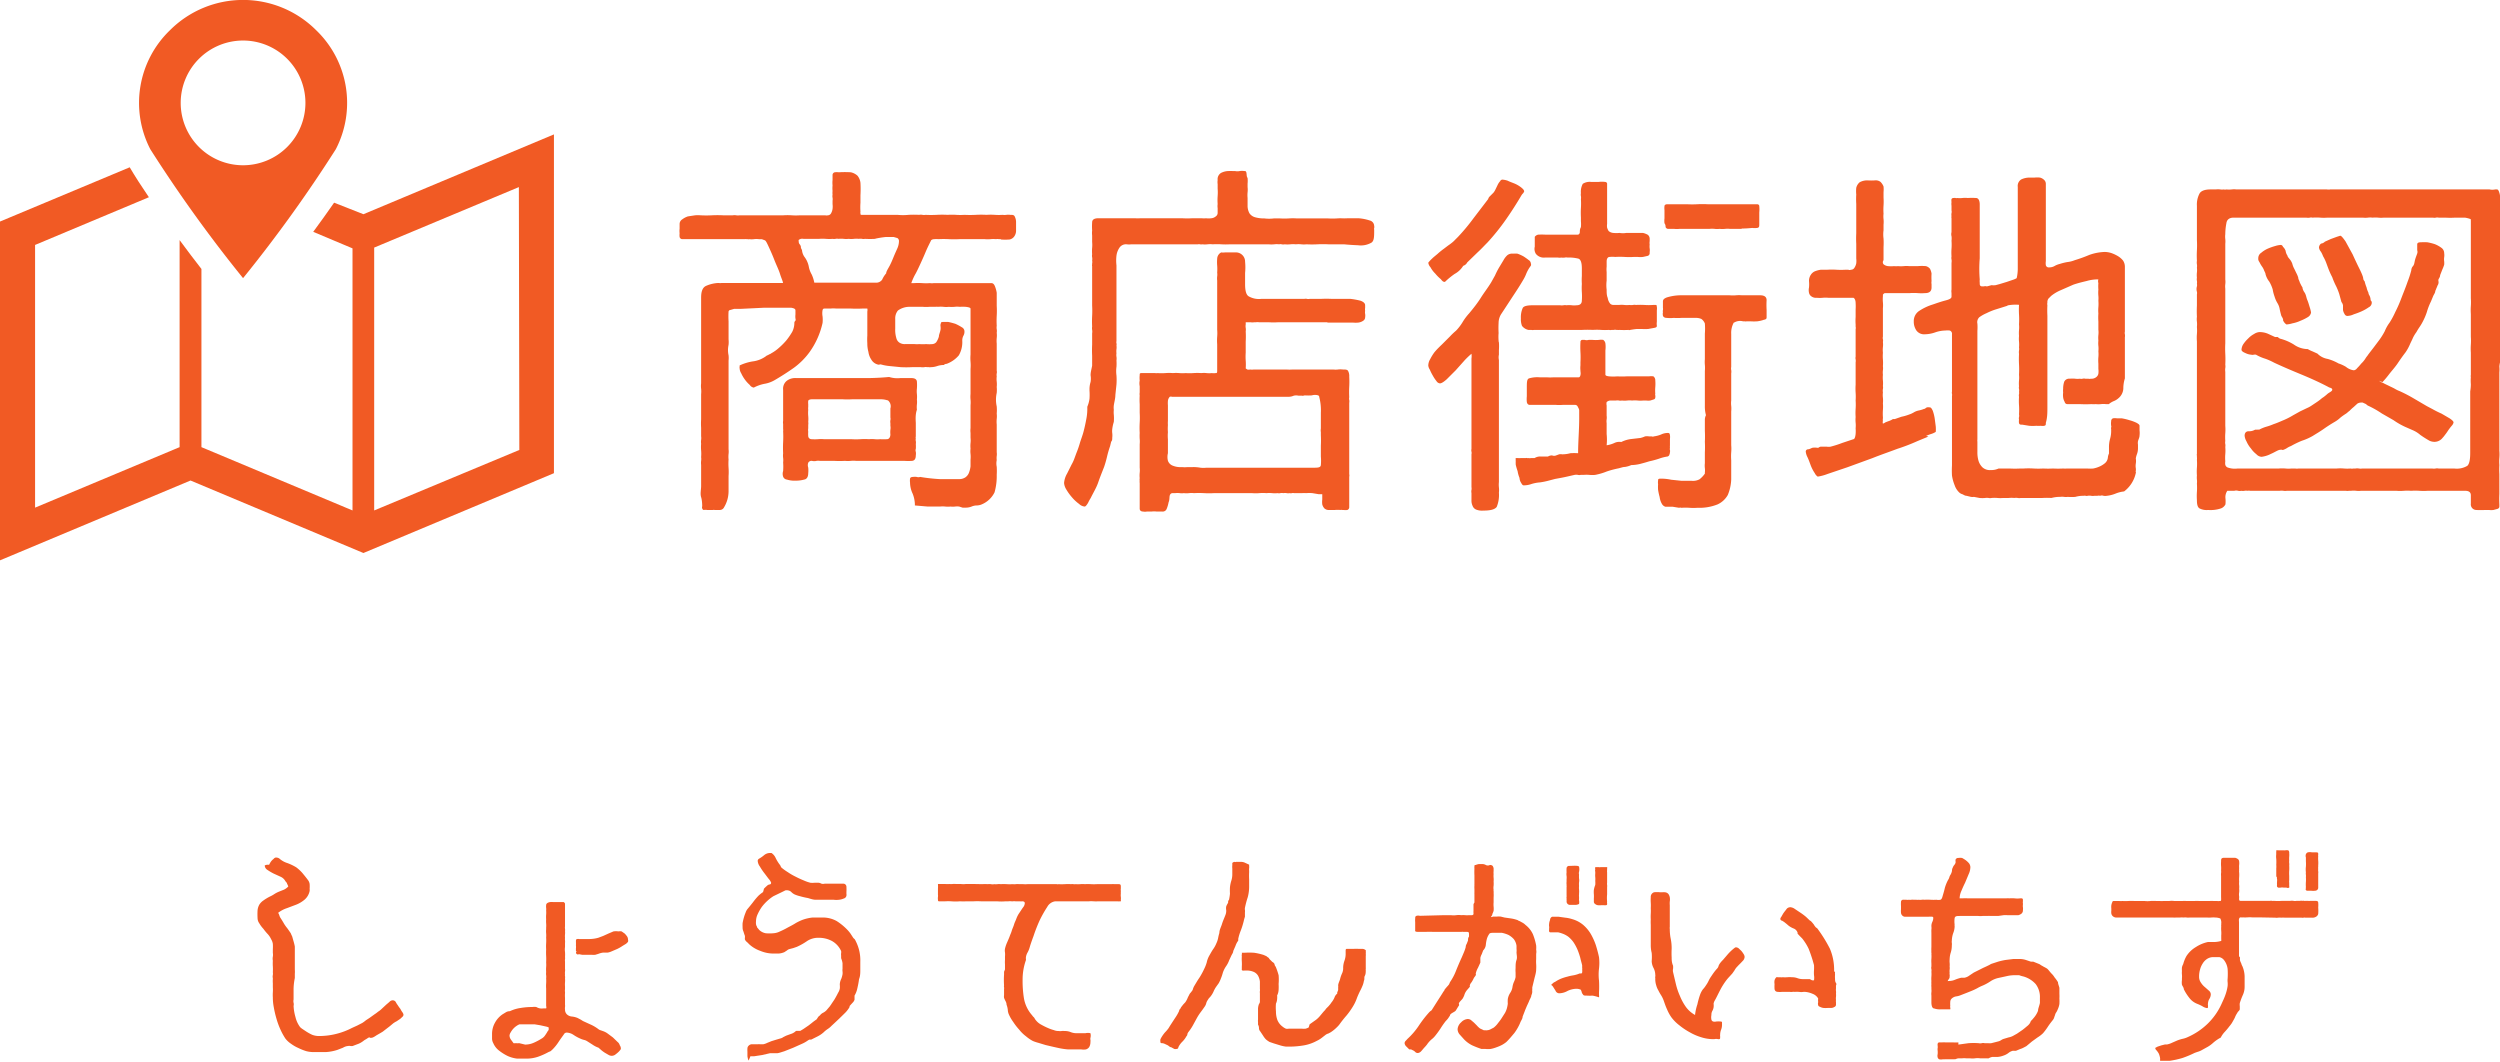 <svg xmlns="http://www.w3.org/2000/svg"  xmlns:html="http://www.w3.org/1999/xhtml"
 viewBox="0 0 160.35 68.14"><style>.top-nav-map{fill:#f15a24;}</style><title>商店街地図</title><path class="top-nav-map" d="M17.26,55.47a1.42,1.42,0,0,1,.12-.21.86.86,0,0,1,.17-.17A.22.22,0,0,1,17.7,55a.43.43,0,0,1,.21.06,1.41,1.41,0,0,0,.53.3,3.26,3.26,0,0,1,.56.27,2.56,2.56,0,0,1,.39.36c.15.18.27.33.35.44a.54.54,0,0,1,.12.27,1.89,1.89,0,0,1,0,.3.69.69,0,0,1,0,.15,1,1,0,0,1-.32.55,1.93,1.93,0,0,1-.53.32l-.61.23a1.8,1.8,0,0,0-.56.3.57.57,0,0,1,.08.17.57.57,0,0,0,.08.17l.09.14.09.15a2.28,2.28,0,0,0,.24.35c.08.11.15.21.23.33a1.7,1.7,0,0,0,.09.2l.09.32a3.3,3.3,0,0,1,.08.33c0,.11,0,.17,0,.21,0,.21,0,.43,0,.62s0,.43,0,.65a1.63,1.63,0,0,1,0,.27l0,.27a3.82,3.82,0,0,0-.08.68c0,.27,0,.5,0,.7a.48.48,0,0,0,0,.21.42.42,0,0,1,0,.2,3.06,3.06,0,0,0,.12.71,1.74,1.74,0,0,0,.3.65,1,1,0,0,0,.18.14l.18.12a3,3,0,0,0,.41.23,1.2,1.2,0,0,0,.47.08,4.47,4.47,0,0,0,1.09-.14,4.56,4.56,0,0,0,1-.38l.33-.15.33-.17a2.05,2.05,0,0,0,.23-.17l.23-.15.32-.23a2.05,2.05,0,0,0,.23-.17,1.24,1.24,0,0,0,.23-.18l.29-.27.2-.17a.31.31,0,0,1,.2-.11.23.23,0,0,1,.23.14,1.26,1.26,0,0,0,.11.17,2.41,2.41,0,0,0,.17.24,1.47,1.47,0,0,0,.14.23.33.33,0,0,1,.06.15.18.18,0,0,1-.06.12l-.15.14-.18.12a.67.67,0,0,1-.14.08l-.12.08-.24.2-.26.2-.18.14-.15.09-.26.15a1.4,1.4,0,0,1-.24.14c-.08,0-.14.06-.15,0s0,0,0,0h0a.25.25,0,0,0-.11,0l-.17.11a1,1,0,0,0-.18.12l-.12.08a1.23,1.23,0,0,1-.26.12l-.29.11a.43.43,0,0,1-.15,0,.31.31,0,0,0-.14,0,.74.74,0,0,0-.33.11l-.36.14a2.94,2.94,0,0,1-.74.14h-.77a1.84,1.84,0,0,1-.49-.06,3.36,3.36,0,0,1-.5-.2,2.42,2.42,0,0,1-.47-.27,1.55,1.55,0,0,1-.36-.33,4,4,0,0,1-.32-.58,4.92,4.92,0,0,1-.26-.71,6.5,6.5,0,0,1-.17-.73,3.21,3.21,0,0,1-.06-.62,2.54,2.54,0,0,1,0-.33,2.44,2.44,0,0,0,0-.33v-.26a1.59,1.59,0,0,1,0-.26l0-.06a.42.42,0,0,1,0-.2.57.57,0,0,0,0-.18,3.39,3.39,0,0,0,0-.38,2.88,2.88,0,0,1,0-.36.7.7,0,0,1,0-.26.7.7,0,0,0,0-.24v-.23a3,3,0,0,0,0-.35.8.8,0,0,0-.11-.3,1.3,1.3,0,0,0-.21-.32,3.29,3.29,0,0,1-.29-.35,1.89,1.89,0,0,1-.26-.35.58.58,0,0,1-.11-.33,4.39,4.39,0,0,1,0-.5.92.92,0,0,1,.11-.36.9.9,0,0,1,.26-.27,3.18,3.18,0,0,1,.43-.26,1.87,1.87,0,0,0,.3-.17,1.93,1.93,0,0,1,.3-.15l.3-.12a.94.94,0,0,0,.27-.2s0,0,0,0a.93.93,0,0,0-.08-.18c0-.06-.08-.12-.11-.17a.64.64,0,0,0-.29-.27l-.46-.21a3.21,3.21,0,0,1-.39-.23.35.35,0,0,1-.18-.29A.44.44,0,0,1,17.26,55.47Z"/><path class="top-nav-map" d="M39.82,67.29a1,1,0,0,1-.17.2,2.09,2.09,0,0,1-.21.17.41.41,0,0,1-.2.06.41.41,0,0,1-.21-.06l-.24-.14a2.21,2.21,0,0,1-.23-.17l-.17-.15A1.56,1.56,0,0,1,38,67l-.33-.21a.61.61,0,0,0-.21-.09,1.27,1.27,0,0,1-.23-.08,2.6,2.6,0,0,1-.44-.24.85.85,0,0,0-.44-.15.2.2,0,0,0-.18.11c-.12.17-.24.33-.35.5a2.84,2.84,0,0,1-.38.47l-.12.11-.14.06a4.47,4.47,0,0,1-.67.3,2.31,2.31,0,0,1-.73.12l-.61,0a2.05,2.05,0,0,1-.61-.17,3,3,0,0,1-.53-.33,1.19,1.19,0,0,1-.39-.49.62.62,0,0,1-.08-.29v-.3a1.47,1.47,0,0,1,.18-.71,1.54,1.54,0,0,1,.49-.55l.23-.14a.46.46,0,0,1,.24-.06,2.35,2.35,0,0,1,.7-.21,4.3,4.3,0,0,1,.74-.06.83.83,0,0,1,.26,0,.78.78,0,0,0,.24.09.85.85,0,0,0,.21,0l.18,0a.05.05,0,0,0,0,0h0a.2.2,0,0,0,0-.15c0-.2,0-.38,0-.56s0-.36,0-.56a2.41,2.41,0,0,1,0-.33,2.53,2.53,0,0,0,0-.33.81.81,0,0,0,0-.2.77.77,0,0,1,0-.2,2.23,2.23,0,0,1,0-.32,1.8,1.8,0,0,0,0-.29,4.08,4.08,0,0,0,0-.43,3.89,3.89,0,0,1,0-.42,2.9,2.9,0,0,1,0-.38,3.11,3.11,0,0,0,0-.38,1.61,1.61,0,0,0,0-.26,1.37,1.37,0,0,1,0-.26s0-.06,0-.11a1.63,1.63,0,0,0,0-.27,1.71,1.71,0,0,1,0-.27,1.9,1.9,0,0,1,0-.29,1.7,1.7,0,0,0,0-.27.68.68,0,0,0,0-.17.68.68,0,0,1,0-.17.16.16,0,0,1,.08-.14.43.43,0,0,1,.17-.06.76.76,0,0,1,.2,0h.5l.18,0s.08.06.08.11v.17c0,.21,0,.43,0,.64s0,.43,0,.64a.53.53,0,0,0,0,.15.53.53,0,0,1,0,.15,1,1,0,0,1,0,.21,1.12,1.12,0,0,0,0,.23.54.54,0,0,0,0,.15.79.79,0,0,1,0,.17v.12s0,.09,0,.14a1.13,1.13,0,0,0,0,.32,2.51,2.51,0,0,1,0,.33.43.43,0,0,1,0,.14.44.44,0,0,0,0,.14v.47a.57.57,0,0,1,0,.17.75.75,0,0,0,0,.18.3.3,0,0,0,0,.12.42.42,0,0,1,0,.14,1.52,1.52,0,0,1,0,.26,1.61,1.61,0,0,0,0,.26v.18a.56.56,0,0,0,0,.18l0,.06a2.2,2.2,0,0,0,0,.32v.32s0,.09,0,.11a.53.53,0,0,1,0,.15.67.67,0,0,0,0,.17.42.42,0,0,0,.12.3.52.52,0,0,0,.32.14,1.3,1.3,0,0,1,.36.09l.23.12a1,1,0,0,0,.21.12l.46.21a2.65,2.65,0,0,1,.43.26.38.38,0,0,0,.15.08l.17.06a1.12,1.12,0,0,1,.27.14l.35.26.3.29a.39.39,0,0,1,.14.21A.36.36,0,0,1,39.82,67.29ZM33.68,67a1.37,1.37,0,0,0,.56-.12,3.69,3.69,0,0,0,.49-.26.63.63,0,0,0,.23-.21,2.61,2.61,0,0,0,.17-.27.23.23,0,0,0,.06-.09.2.2,0,0,0,0-.09v0a.08.08,0,0,0,0-.06.72.72,0,0,0-.18-.06l-.36-.08-.36-.06h-.8l-.17,0a.94.94,0,0,0-.2.11,1.16,1.16,0,0,0-.36.4.45.45,0,0,0-.08.21.48.48,0,0,0,.09.26l.17.23a.12.12,0,0,0,.08,0h.12a.22.22,0,0,0,.11,0s0,0,.06,0Zm3.45-5.8A.1.1,0,0,1,37,61L36.94,61v-.18a.55.55,0,0,0,0-.17,2.32,2.32,0,0,0,0-.24c0-.11,0-.17.08-.18a.27.27,0,0,1,.12,0h.68a2.25,2.25,0,0,0,.55-.08l.32-.12.33-.15.33-.14a1.13,1.13,0,0,1,.32,0,.51.51,0,0,1,.2,0l.2.14a1.65,1.65,0,0,1,.15.18.37.37,0,0,1,.06.2.26.26,0,0,1,0,.15,1,1,0,0,1-.12.12l-.23.14a2.49,2.49,0,0,1-.35.2l-.35.15a1,1,0,0,1-.26.08h-.29a1.25,1.25,0,0,0-.3.08l-.2.06a1.2,1.2,0,0,1-.23,0h-.61Z"/><path class="top-nav-map" d="M48,68a1.32,1.32,0,0,1-.06-.26c0-.11,0-.2,0-.29a1.27,1.27,0,0,1,0-.2.25.25,0,0,1,.08-.18.31.31,0,0,1,.17-.09l.23,0h.18a.53.53,0,0,1,.15,0h.14s0,0,.06,0a1,1,0,0,0,.26-.09l.27-.11.29-.09.27-.08a.5.5,0,0,0,.2-.09l.18-.09.3-.11a.78.78,0,0,0,.27-.14.24.24,0,0,1,.09-.06l.11,0h.14a.06.06,0,0,0,0,0l.2-.12.35-.24.33-.26.17-.12.09-.14a.41.41,0,0,1,.12-.11.55.55,0,0,1,.2-.17.86.86,0,0,0,.21-.15l.23-.27.29-.43c.09-.15.17-.3.24-.44a.71.71,0,0,0,.11-.3l0-.15a.53.53,0,0,1,0-.15.91.91,0,0,1,.09-.29,1.6,1.6,0,0,0,.08-.29.75.75,0,0,0,0-.18.71.71,0,0,1,0-.18c0-.08,0-.18,0-.35a1.37,1.37,0,0,0-.09-.32l0-.09s0,0,0-.08a.53.53,0,0,1,0-.15.45.45,0,0,0,0-.14,1.4,1.4,0,0,0-.58-.64,1.77,1.77,0,0,0-.85-.21,1.3,1.3,0,0,0-.74.2,4,4,0,0,1-.67.38l-.23.08-.23.06a.36.36,0,0,0-.17.09l-.17.11a1.11,1.11,0,0,1-.36.09l-.39,0a2.17,2.17,0,0,1-.79-.17,2.07,2.07,0,0,1-.7-.41l-.15-.15a.41.41,0,0,1-.14-.17.36.36,0,0,1,0-.12l0-.11a2.82,2.82,0,0,1-.09-.27.62.62,0,0,1-.06-.29,2.22,2.22,0,0,1,0-.26,3.38,3.38,0,0,1,.08-.35,2.67,2.67,0,0,1,.11-.32.75.75,0,0,1,.12-.23c.12-.14.24-.29.35-.43a4.39,4.39,0,0,1,.36-.43,2.28,2.28,0,0,1,.29-.23A2.08,2.08,0,0,0,49,57l.11-.11.09-.08a.29.29,0,0,1,.15-.08c.08,0,.11-.06.11-.11a.67.67,0,0,0-.14-.23c-.09-.11-.18-.24-.29-.38a3.61,3.61,0,0,1-.29-.43.68.68,0,0,1-.14-.36.16.16,0,0,1,.08-.14,2.11,2.11,0,0,0,.33-.23.6.6,0,0,1,.35-.14l.12,0a.74.74,0,0,1,.27.32,2.58,2.58,0,0,0,.24.4.52.52,0,0,1,.08.12.21.21,0,0,0,.08.12,3.47,3.47,0,0,0,.38.27,3.79,3.79,0,0,0,.5.29c.17.09.35.17.52.24a2.57,2.57,0,0,0,.43.15,1.37,1.37,0,0,0,.26,0l.27,0a.52.52,0,0,1,.18.06.38.38,0,0,0,.2,0h.93s.06,0,.12,0h.12a.2.2,0,0,1,.23.2,2.87,2.87,0,0,1,0,.33v.12a.34.34,0,0,1,0,.12.23.23,0,0,1-.17.18,1,1,0,0,1-.3.08,1.37,1.37,0,0,1-.35,0h-.8l-.35,0c-.17,0-.33-.06-.5-.11a4.88,4.88,0,0,1-.52-.12,2,2,0,0,1-.33-.11.76.76,0,0,1-.21-.15.38.38,0,0,0-.21-.11.4.4,0,0,0-.18,0l-.18.09-.29.14-.29.14a2.65,2.65,0,0,0-.38.29,3,3,0,0,0-.36.39,2.94,2.94,0,0,0-.27.47,1.09,1.09,0,0,0-.11.46.72.72,0,0,0,0,.17.35.35,0,0,0,.06.17s0,.06.06.11l.09.11a.81.81,0,0,0,.42.21,2.66,2.66,0,0,0,.47,0,1.06,1.06,0,0,0,.42-.11,5.27,5.27,0,0,0,.52-.26c.17-.09.35-.18.52-.29a3.45,3.45,0,0,1,.42-.2,2.74,2.74,0,0,1,.65-.15l.65,0a1.81,1.81,0,0,1,.9.23,3.72,3.72,0,0,1,.71.59,2.15,2.15,0,0,1,.17.21l.15.23a.39.39,0,0,0,.11.12.66.66,0,0,1,.08.14,2.68,2.68,0,0,1,.29,1.32c0,.14,0,.3,0,.5s0,.41-.08.61a5.83,5.83,0,0,1-.11.59,1.52,1.52,0,0,1-.18.47l0,.12,0,.14a.48.48,0,0,1-.14.21l-.18.2s0,0,0,0a.11.11,0,0,1,0,.06s-.06.11-.11.17a1.63,1.63,0,0,1-.14.17q-.43.43-.91.87a1.31,1.31,0,0,1-.24.2,1.68,1.68,0,0,0-.26.21,1.77,1.77,0,0,1-.38.26l-.42.21-.11,0a.57.57,0,0,0-.11.06,2,2,0,0,1-.35.2l-.58.26-.58.23c-.2.06-.33.11-.43.12l-.23,0-.24,0-.52.12-.52.08-.12,0-.11,0S48,68.1,48,68Z"/><path class="top-nav-map" d="M63,56.71a2.63,2.63,0,0,1,.35,0,.91.91,0,0,1,.21,0,.48.48,0,0,0,.21,0,.92.92,0,0,0,.21,0,.76.76,0,0,1,.2,0,3.24,3.24,0,0,1,.39,0,3,3,0,0,0,.38,0,1,1,0,0,0,.21,0,.74.74,0,0,1,.2,0h.27a1.58,1.58,0,0,0,.27,0c.26,0,.5,0,.74,0h.94l.2,0a.17.17,0,0,0,.11,0,3.52,3.52,0,0,0,.41,0,3.81,3.81,0,0,1,.41,0,.4.4,0,0,1,.14,0,.45.45,0,0,0,.14,0,2.1,2.1,0,0,0,.3,0,1.65,1.65,0,0,1,.29,0,3.25,3.25,0,0,1,.39,0,3.12,3.12,0,0,0,.38,0h.79l.17,0a.53.53,0,0,1,.15,0h.26c.11,0,.17,0,.17.15V57a.33.33,0,0,0,0,.12s0,0,0,.09a.6.6,0,0,0,0,.11.75.75,0,0,0,0,.2.83.83,0,0,1,0,.2.2.2,0,0,1,0,.09s0,0-.06,0a.4.4,0,0,1-.14,0h-.14c-.18,0-.36,0-.55,0s-.38,0-.56,0a2.11,2.11,0,0,1-.3,0,1.94,1.94,0,0,0-.3,0H67.69a.69.69,0,0,0-.52.36,7.7,7.7,0,0,0-.49.87,10.09,10.09,0,0,0-.39,1c-.12.32-.2.56-.24.7a1.52,1.52,0,0,1-.14.35.85.85,0,0,0-.11.32s0,.06,0,.09a.19.19,0,0,1,0,.09,3.75,3.75,0,0,0-.21,1.24A7,7,0,0,0,65.67,64a2.2,2.2,0,0,0,.53,1.12.58.58,0,0,0,.09.11.28.28,0,0,1,.08.11,1.09,1.09,0,0,0,.41.38,4.68,4.68,0,0,0,.49.24,2.47,2.47,0,0,0,.32.11.79.79,0,0,0,.32.06.7.7,0,0,0,.18,0,.7.7,0,0,1,.18,0,1,1,0,0,1,.38.06,1,1,0,0,0,.38.08h.59a.68.68,0,0,1,.32,0,.56.56,0,0,1,0,.3.3.3,0,0,0,0,.12.41.41,0,0,1,0,.14.63.63,0,0,1-.08.33.39.39,0,0,1-.21.15,1,1,0,0,1-.3,0H69.1l-.59,0a4.47,4.47,0,0,1-.61-.09l-.36-.08-.47-.11-.46-.14a2.7,2.7,0,0,1-.36-.12,2.38,2.38,0,0,1-.44-.3,2.32,2.32,0,0,1-.44-.43,3.76,3.76,0,0,1-.38-.49,2.56,2.56,0,0,1-.27-.46.8.8,0,0,1-.08-.32,1.31,1.31,0,0,0-.08-.33c0-.15-.09-.26-.11-.32A1.17,1.17,0,0,1,64.4,64a.54.54,0,0,1,0-.17v-.39a.33.33,0,0,0,0-.12.22.22,0,0,1,0-.11,5.45,5.45,0,0,1,0-.71s0-.11,0-.17l.06-.15,0-.32a2.09,2.09,0,0,1,0-.3s0-.09,0-.12,0,0,0-.09a1.35,1.35,0,0,0,0-.26.66.66,0,0,1,0-.24,2.13,2.13,0,0,1,.14-.41c.06-.14.12-.27.17-.41s.08-.18.12-.32.11-.27.15-.41.11-.26.15-.38a1.78,1.78,0,0,1,.14-.29l.18-.27a2.37,2.37,0,0,1,.14-.2.46.46,0,0,0,.08-.23c0-.08-.06-.12-.17-.12a.4.4,0,0,1-.14,0h-.15l-.15,0a.53.53,0,0,0-.15,0s0,0-.09,0a.82.82,0,0,0-.2,0l-.18,0a3,3,0,0,1-.55,0h-.56c-.17,0-.32,0-.47,0a4.46,4.46,0,0,0-.47,0h-.44a4.16,4.16,0,0,1-.44,0,3.45,3.45,0,0,1-.56,0,3,3,0,0,0-.38,0h-.38c-.06,0-.09,0-.09-.11a.68.68,0,0,1,0-.17.5.5,0,0,0,0-.15V57a2.24,2.24,0,0,0,0-.3s.08,0,.09,0h.38a1.42,1.42,0,0,0,.26,0,.91.91,0,0,0,.21,0,.92.92,0,0,1,.21,0l.32,0a1.18,1.18,0,0,0,.32,0h.52Z"/><path class="top-nav-map" d="M78.77,57.91c0-.08,0-.14.06-.2a3.52,3.52,0,0,0,.06-.39,3.63,3.63,0,0,1,0-.41,2.09,2.09,0,0,1,.09-.43,1.39,1.39,0,0,0,.06-.44v-.33a1,1,0,0,1,0-.21c0-.08,0-.12,0-.14s.08-.08.15-.08a.09.09,0,0,0,.09,0h.15l.08,0h.08a.59.59,0,0,1,.27.06l.26.12s0,0,0,0l0,0v.09a.44.44,0,0,1,0,.14.54.54,0,0,0,0,.15s0,.06,0,.11a4.49,4.49,0,0,0,0,.45c0,.17,0,.32,0,.47a2.64,2.64,0,0,1-.09.68,5.77,5.77,0,0,0-.18.68.41.41,0,0,0,0,.14.43.43,0,0,1,0,.14l0,.29a2.81,2.81,0,0,0-.08.29,5.06,5.06,0,0,1-.18.58,3.17,3.17,0,0,0-.17.55.75.75,0,0,1,0,.11l-.06.09a1.34,1.34,0,0,0-.12.26L79.1,61c0,.11-.08.2-.12.29l-.14.3a1.67,1.67,0,0,1-.21.4,1.66,1.66,0,0,0-.2.41,2.78,2.78,0,0,1-.11.33,2.22,2.22,0,0,1-.15.33l-.15.21a1.71,1.71,0,0,0-.18.32,1.47,1.47,0,0,1-.2.33l-.11.12-.09.14a.66.66,0,0,0-.08.2.69.69,0,0,1-.11.21c-.08.12-.17.24-.26.36a3.32,3.32,0,0,0-.24.38l-.24.44a3,3,0,0,1-.29.43.46.46,0,0,0-.06.12s0,.09-.06.14a1.48,1.48,0,0,1-.26.35,1.23,1.23,0,0,0-.26.36.11.11,0,0,1-.12.11.34.34,0,0,1-.14,0l-.2-.11c-.08,0-.15-.08-.21-.12l-.17-.08a.7.7,0,0,0-.17-.06c-.09,0-.14,0-.14-.08a.47.47,0,0,1,0-.17,1.42,1.42,0,0,1,.08-.15,2.39,2.39,0,0,1,.21-.29,2.22,2.22,0,0,0,.23-.27l.11-.18.3-.46a2.89,2.89,0,0,0,.27-.47s0-.08.06-.12a.62.62,0,0,0,.06-.11l.14-.18.14-.15a1.55,1.55,0,0,0,.12-.21,1.51,1.51,0,0,1,.11-.23.63.63,0,0,1,.08-.14.68.68,0,0,0,.09-.11.36.36,0,0,0,.09-.17.91.91,0,0,1,.08-.18c.11-.18.21-.36.33-.53a4.67,4.67,0,0,0,.3-.55,2.42,2.42,0,0,0,.17-.43,1.47,1.47,0,0,1,.15-.41c.08-.14.15-.27.24-.41a1.78,1.78,0,0,0,.23-.41,1.39,1.39,0,0,0,.11-.33,2.7,2.7,0,0,1,.08-.33c0-.2.11-.38.17-.58s.14-.36.21-.55a.73.73,0,0,0,.06-.33.64.64,0,0,1,0-.24A1,1,0,0,1,78.77,57.91Zm8.07,2.95a1.83,1.83,0,0,1,.29,0l.27,0a.34.34,0,0,1,.2.09.23.23,0,0,1,0,.09.38.38,0,0,1,0,.12.75.75,0,0,1,0,.17c0,.08,0,.17,0,.24s0,.15,0,.21,0,.11,0,.12l0,.14a.81.81,0,0,1,0,.11.11.11,0,0,0,0,.06c0,.14,0,.27-.06.38s0,.21-.06.32a1.29,1.29,0,0,1-.09.32,3.52,3.52,0,0,1-.17.36c-.08.17-.15.32-.21.49a2.75,2.75,0,0,1-.23.47,4.85,4.85,0,0,1-.41.58,7.35,7.35,0,0,0-.46.58c-.06.08-.15.17-.26.27a2.34,2.34,0,0,1-.3.23l-.15.08a.54.54,0,0,0-.17.08l-.27.21a1.64,1.64,0,0,1-.3.18,2.68,2.68,0,0,1-.83.29,5.57,5.57,0,0,1-.88.08l-.26,0a2.12,2.12,0,0,1-.41-.09l-.39-.12-.26-.09a1.37,1.37,0,0,1-.24-.17,1.35,1.35,0,0,1-.18-.24l-.18-.27a.31.31,0,0,1-.08-.2.43.43,0,0,0-.06-.23s0-.11,0-.17a.53.53,0,0,1,0-.15v-.64a.91.91,0,0,1,.06-.36.28.28,0,0,0,.06-.14c0-.08,0-.15,0-.23v-.33a.41.41,0,0,1,0-.14.29.29,0,0,0,0-.12c0-.17,0-.33,0-.48a1,1,0,0,0-.12-.38.61.61,0,0,0-.27-.24,1.11,1.11,0,0,0-.49-.09h-.11a.23.23,0,0,1-.11,0s-.08,0-.06-.09V62a2.51,2.51,0,0,0,0-.33,2.41,2.41,0,0,1,0-.33.29.29,0,0,1,0-.12.22.22,0,0,0,0-.11s.06,0,.08,0h.09a4.56,4.56,0,0,1,.62,0,4,4,0,0,1,.61.14l.18.08a.87.87,0,0,0,.15.11.41.41,0,0,0,.11.14l.12.12a.29.29,0,0,1,.14.14c0,.08.06.14.08.18a4.42,4.42,0,0,1,.18.53,3.25,3.25,0,0,1,0,.56,3.48,3.48,0,0,1,0,.38.9.9,0,0,1-.09.35.08.08,0,0,0,0,.06c0,.15,0,.3-.08.47a2.82,2.82,0,0,0,0,.5,1.59,1.59,0,0,0,.09.55,1,1,0,0,0,.35.44.84.84,0,0,0,.2.12.54.54,0,0,0,.18,0h.39l.23,0,.23,0a1.19,1.19,0,0,0,.23,0,.93.93,0,0,0,.2-.08L84,65.7l.24-.17.17-.12a1.75,1.75,0,0,0,.29-.29c.12-.14.21-.26.29-.33a.75.75,0,0,1,.08-.11l.14-.14.12-.14.06-.09a1.3,1.3,0,0,0,.2-.32.54.54,0,0,1,.18-.26s0,0,0-.08a1.36,1.36,0,0,0,.06-.15l0-.17a.33.33,0,0,0,0-.11c0-.14.08-.27.12-.41a2,2,0,0,1,.14-.4.8.8,0,0,0,.06-.35,1.41,1.41,0,0,1,.08-.43,1.29,1.29,0,0,0,.08-.41V61c0-.08,0-.12.06-.14h.39Z"/><path class="top-nav-map" d="M92.6,58.7l.24,0,.23,0a1.29,1.29,0,0,0,.33,0,1.13,1.13,0,0,1,.32,0,1.48,1.48,0,0,1,.26,0,1.34,1.34,0,0,0,.24,0l.18,0c.09,0,.12-.06.11-.11v0s0,0,0,0a1,1,0,0,1,0-.17l0-.21c0-.08,0-.14,0-.2a.3.3,0,0,1,.06-.12s0,0,0-.12v-.43a.42.42,0,0,1,0-.09v-.23a1.19,1.19,0,0,1,0-.21.75.75,0,0,1,0-.11s0-.06,0-.11,0-.29,0-.44a3.91,3.91,0,0,1,0-.43.68.68,0,0,1,0-.15c0-.06,0-.09.08-.09a1,1,0,0,1,.21-.06h.2a.48.48,0,0,1,.24.06.27.27,0,0,0,.26,0,.24.24,0,0,1,.18.06.47.47,0,0,1,.06.15v.18a.91.91,0,0,0,0,.2,1.2,1.2,0,0,0,0,.23,1.28,1.28,0,0,1,0,.24,1.71,1.71,0,0,1,0,.27.85.85,0,0,0,0,.27.2.2,0,0,0,0,.09.19.19,0,0,1,0,.09,2,2,0,0,1,0,.3l0,.32a1.47,1.47,0,0,0,0,.27,1.32,1.32,0,0,1,0,.27,1.12,1.12,0,0,1-.08.2c0,.11-.08.15-.08.17s0,.06.12,0H96a1.43,1.43,0,0,1,.26,0l.24.06.42.06a2.23,2.23,0,0,1,.43.11.3.3,0,0,0,.12.06l.2.11a.9.9,0,0,1,.18.14,1.59,1.59,0,0,1,.47.59,3.68,3.68,0,0,1,.21.73,1.67,1.67,0,0,1,0,.26.67.67,0,0,1,0,.27v.33a2.41,2.41,0,0,0,0,.33,2.55,2.55,0,0,1,0,.33c0,.2-.06.38-.11.58l-.14.58s0,.09,0,.14a.45.45,0,0,0,0,.14.62.62,0,0,1-.06.23c0,.11-.09.23-.14.36s-.12.26-.17.38-.09.21-.11.27l-.14.36c0,.14-.11.26-.15.38a3.16,3.16,0,0,1-.38.67c-.17.2-.33.4-.52.58a2,2,0,0,1-.27.18,2.48,2.48,0,0,1-.35.15,2.11,2.11,0,0,1-.38.11,1.54,1.54,0,0,1-.33,0h-.12l-.14,0a6.15,6.15,0,0,1-.59-.23,1.86,1.86,0,0,1-.52-.38l-.27-.3a.54.54,0,0,1-.15-.36.65.65,0,0,1,.23-.44.63.63,0,0,1,.42-.21.37.37,0,0,1,.2.06l.2.17.18.18a1.47,1.47,0,0,0,.15.15A.4.4,0,0,0,95,66l.17.08h.11a.21.21,0,0,0,.11,0,.51.51,0,0,0,.21-.06l.21-.11a1.52,1.52,0,0,0,.23-.23c.08-.11.17-.21.26-.35l.23-.36a1.38,1.38,0,0,0,.12-.29,2.2,2.2,0,0,0,.06-.3,2.34,2.34,0,0,1,0-.3,1.07,1.07,0,0,1,.15-.39.91.91,0,0,0,.15-.38,1.27,1.27,0,0,1,.09-.32,1.34,1.34,0,0,0,.11-.32c0-.08,0-.18,0-.29a1.69,1.69,0,0,1,0-.29c0-.17,0-.35.06-.52s0-.33,0-.5a.81.81,0,0,0,0-.2l0-.2a.9.9,0,0,0-.18-.44,1.35,1.35,0,0,0-.33-.26,2,2,0,0,0-.43-.14c-.17,0-.32,0-.49,0s-.29,0-.33.09a1,1,0,0,0-.15.33,2.31,2.31,0,0,0-.06.36.59.59,0,0,1-.17.35l-.09.24a.81.81,0,0,0-.09.24l0,.15,0,.15-.15.33a1.4,1.4,0,0,0-.14.35.11.11,0,0,0,0,.06.09.09,0,0,1,0,.06.53.53,0,0,1-.08.12.63.63,0,0,0-.08.14,2,2,0,0,1-.12.21.44.44,0,0,0-.11.21.11.11,0,0,1,0,.08l-.12.14a1,1,0,0,0-.12.15.84.84,0,0,0-.11.24,1.2,1.2,0,0,1-.12.24l-.11.12a.88.88,0,0,0-.11.14.11.11,0,0,0,0,.08.12.12,0,0,1,0,.08c-.08.11-.14.23-.21.33S93,65,93,65.14l-.12.18a1.7,1.7,0,0,1-.15.17,5.19,5.19,0,0,0-.33.47,5.61,5.61,0,0,1-.35.48,1.31,1.31,0,0,1-.21.21,1.5,1.5,0,0,0-.21.21.66.66,0,0,0-.09.12,2.59,2.59,0,0,1-.2.23c-.08.09-.14.17-.21.24a.34.34,0,0,1-.18.09.23.23,0,0,1-.17-.06.46.46,0,0,0-.15-.11l-.12-.06-.12,0-.18-.18a.34.34,0,0,1-.12-.23.24.24,0,0,1,.08-.15l.11-.12a4.55,4.55,0,0,0,.7-.81,7.41,7.41,0,0,1,.65-.85,1,1,0,0,1,.12-.12.23.23,0,0,0,.11-.11l.33-.52.32-.5a2.31,2.31,0,0,1,.14-.21c0-.06.09-.12.14-.2a1.57,1.57,0,0,0,.15-.17A1.63,1.63,0,0,0,93,63a3.56,3.56,0,0,0,.41-.79c.11-.27.23-.55.35-.81l.14-.33a2.57,2.57,0,0,0,.11-.32s0-.12.06-.2l.09-.23c0-.08,0-.17.06-.24a1,1,0,0,0,0-.17c0-.09,0-.14-.15-.14h-.24a.11.11,0,0,0-.08,0H93.1c-.2,0-.39,0-.59,0l-.61,0a4.07,4.07,0,0,0-.43,0l-.43,0c-.2,0-.29,0-.27-.11v-.52a.83.83,0,0,1,0-.2c0-.11,0-.17.09-.2a.41.41,0,0,1,.21,0Zm9.55,5.16a3,3,0,0,1-.36,0c-.14,0-.23,0-.26-.08a.29.29,0,0,1-.08-.15.65.65,0,0,0-.06-.15s-.12-.06-.27-.06a1.38,1.38,0,0,0-.58.14,1.14,1.14,0,0,1-.53.15.26.26,0,0,1-.24-.17l-.17-.27a.3.3,0,0,1-.06-.08l-.06,0h0s0,0,0,0,.06-.08.12-.12a.35.35,0,0,1,.14-.09,2.07,2.07,0,0,1,.44-.23,3.37,3.37,0,0,1,.36-.11,2.94,2.94,0,0,1,.36-.08,1.79,1.79,0,0,0,.41-.12l.11,0a.08.08,0,0,0,.06-.09.33.33,0,0,0,0-.14.41.41,0,0,0,0-.14s0-.09,0-.14-.08-.3-.12-.49a4.45,4.45,0,0,0-.18-.53,3,3,0,0,0-.26-.48,1.85,1.85,0,0,0-.33-.35,1.56,1.56,0,0,0-.3-.17,2.26,2.26,0,0,0-.35-.11h-.12l-.2,0-.18,0s-.08,0-.08-.08a.16.16,0,0,1,0-.08v-.08a.51.51,0,0,0,0-.15.43.43,0,0,1,0-.14.82.82,0,0,1,.06-.26c0-.12.09-.2.14-.21h.23l.18,0,.43.06a2.09,2.09,0,0,1,.43.09,1.91,1.91,0,0,1,.7.36,2.33,2.33,0,0,1,.5.59,4,4,0,0,1,.33.73c.08.26.15.52.2.76a3.12,3.12,0,0,1,0,.74,3.19,3.19,0,0,0,0,.76,6.58,6.58,0,0,1,0,.76v.17a.44.44,0,0,1,0,.15A2.79,2.79,0,0,0,102.15,63.86Zm-1.2-8.33c.18,0,.29,0,.33.06a.75.75,0,0,1,0,.33.3.3,0,0,0,0,.17,1.92,1.92,0,0,0,0,.26.65.65,0,0,1,0,.24,1.34,1.34,0,0,0,0,.24,1.15,1.15,0,0,0,0,.23,1.35,1.35,0,0,1,0,.24v.07a.52.52,0,0,0,0,.15s0,.09,0,.14a.21.21,0,0,0,0,.08.63.63,0,0,1,0,.24s-.11.06-.24.06l-.33,0a.22.22,0,0,1-.23-.21.4.4,0,0,0,0-.11v-.12a.19.19,0,0,1,0-.09.11.11,0,0,0,0-.07v-.55a.16.16,0,0,0,0-.08s0,0,0-.08a.67.67,0,0,1,0-.17v-.17a.92.92,0,0,0,0-.21.74.74,0,0,1,0-.23,2.18,2.18,0,0,1,0-.27.16.16,0,0,1,.18-.14Zm1.37,1.23a1.59,1.59,0,0,0,0-.26,1.34,1.34,0,0,0,0-.24,1.13,1.13,0,0,1,0-.23v-.12a.14.14,0,0,1,0-.12.47.47,0,0,1,0-.17s.08,0,.15,0h.09a.18.18,0,0,0,.09,0h.23s.06,0,.11,0l.09,0h0l0,0a.13.13,0,0,1,0,.09v.11a.35.35,0,0,0,0,.12v.68a.44.44,0,0,0,0,.14.46.46,0,0,1,0,.14c0,.15,0,.3,0,.46a2.36,2.36,0,0,0,0,.47.19.19,0,0,0,0,.09V58s0,.06-.08.06a.36.36,0,0,1-.12,0h-.18a.91.91,0,0,1-.21,0,.33.33,0,0,1-.18-.08.17.17,0,0,1-.08-.15v-.21a1.68,1.68,0,0,0,0-.27,1.61,1.61,0,0,1,0-.27A1.53,1.53,0,0,1,102.32,56.76Z"/><path class="top-nav-map" d="M108.87,64.42a5.08,5.08,0,0,1,.18-.64,1.4,1.4,0,0,1,.17-.32,1.64,1.64,0,0,0,.2-.26,1.76,1.76,0,0,0,.17-.29,1.84,1.84,0,0,1,.17-.29c.06-.09.12-.18.18-.26a2.83,2.83,0,0,1,.2-.24.36.36,0,0,0,.09-.17.7.7,0,0,1,.08-.15,1.66,1.66,0,0,1,.2-.23l.3-.35a3.23,3.23,0,0,1,.32-.32c.11-.09.17-.14.21-.14a.32.32,0,0,1,.17.06l.18.17a1.81,1.81,0,0,1,.15.21.36.36,0,0,1,.06.18.41.41,0,0,1-.08.21l-.17.18-.14.14-.14.15a1.23,1.23,0,0,0-.12.18l-.14.2-.21.23a2.56,2.56,0,0,0-.2.24,4.51,4.51,0,0,0-.32.5c-.09.17-.18.35-.27.53s-.06.11-.11.21a.57.57,0,0,0-.09.23.89.89,0,0,1,0,.23.69.69,0,0,1-.08.23.49.49,0,0,0-.06.26.76.76,0,0,0,0,.3.17.17,0,0,0,.11.12.41.41,0,0,0,.2,0,1.69,1.69,0,0,1,.29,0s.08,0,.08.06v.14a.86.86,0,0,1-.06.33.91.91,0,0,0-.06.33.09.09,0,0,0,0,.06v.09c0,.09,0,.14-.14.12a.48.48,0,0,0-.23,0h-.14a2.52,2.52,0,0,1-.7-.12,3.48,3.48,0,0,1-.74-.32,4.33,4.33,0,0,1-.67-.45,2.62,2.62,0,0,1-.5-.5,2.65,2.65,0,0,1-.29-.53c-.08-.17-.14-.35-.21-.55a1.8,1.8,0,0,0-.17-.35,3.07,3.07,0,0,1-.17-.3,1.29,1.29,0,0,1-.14-.33,1.33,1.33,0,0,1-.06-.46.23.23,0,0,1,0-.11.19.19,0,0,0,0-.09,1,1,0,0,0-.11-.45,1,1,0,0,1-.12-.44,3,3,0,0,0,0-.53,2,2,0,0,1-.06-.53v-.46c0-.15,0-.3,0-.45s0-.24,0-.36a2.93,2.93,0,0,1,0-.35,2.88,2.88,0,0,1,0-.36,3,3,0,0,0,0-.36,2.88,2.88,0,0,0,0-.35,2.77,2.77,0,0,1,0-.35.31.31,0,0,1,.21-.32,1.79,1.79,0,0,1,.39,0h.15a.53.53,0,0,1,.15,0,.32.32,0,0,1,.23.11.53.53,0,0,1,.09.21.84.84,0,0,1,0,.27,1.36,1.36,0,0,0,0,.24v.29c0,.17,0,.33,0,.49s0,.33,0,.5v.11a.41.41,0,0,0,0,.14,3,3,0,0,0,.06.62,3.05,3.05,0,0,1,.06.64,5.12,5.12,0,0,0,0,.56c0,.14,0,.32.09.53a1,1,0,0,1,0,.2.5.5,0,0,0,0,.21l.18.76a4.21,4.21,0,0,0,.26.77,3.44,3.44,0,0,0,.38.7,1.79,1.79,0,0,0,.59.52A3.21,3.21,0,0,1,108.87,64.42Zm8.83-2.06a.51.51,0,0,0,0,.15,1.64,1.64,0,0,0,0,.27c0,.09,0,.18.06.27s0,.12,0,.18v.18a.52.52,0,0,0,0,.15.68.68,0,0,1,0,.17,1,1,0,0,1,0,.21.77.77,0,0,0,0,.2.41.41,0,0,0,0,.14v.14a.16.16,0,0,1-.11.17.38.38,0,0,1-.21.06l-.21,0a1.58,1.58,0,0,1-.27,0,.64.64,0,0,1-.24-.08.14.14,0,0,1-.11-.14.22.22,0,0,1,0-.11.3.3,0,0,0,0-.12v-.09a.11.11,0,0,0,0-.08.68.68,0,0,0-.36-.29,1.43,1.43,0,0,0-.46-.12s-.06,0-.12,0a.85.85,0,0,1-.27,0,1.71,1.71,0,0,0-.29,0,.49.49,0,0,0-.15,0,.53.53,0,0,1-.15,0l-.15,0-.15,0-.23,0a1.11,1.11,0,0,1-.23,0q-.2,0-.23-.18a2.23,2.23,0,0,1,0-.32.68.68,0,0,1,0-.24.39.39,0,0,1,.12-.2.11.11,0,0,1,.08,0h.17a.53.53,0,0,0,.15,0,2.11,2.11,0,0,0,.3,0,1.64,1.64,0,0,1,.29,0,1,1,0,0,1,.36.06,1,1,0,0,0,.38.06h.21l.2,0,.15.08.12,0,0,0a1,1,0,0,0,0-.33,2.42,2.42,0,0,1,0-.32,2.79,2.79,0,0,0,0-.33l-.09-.32c-.08-.26-.17-.52-.26-.74a3.35,3.35,0,0,0-.41-.65l-.15-.15-.14-.15a.12.12,0,0,1,0-.06l0,0a.43.43,0,0,0-.24-.27,1.42,1.42,0,0,1-.33-.18l-.14-.12-.15-.12-.14-.09c-.08,0-.11-.08-.11-.12a.28.28,0,0,1,.06-.12l.12-.21a2.29,2.29,0,0,1,.15-.2l.09-.12a.32.32,0,0,1,.24-.09.58.58,0,0,1,.27.11l.36.24a3.8,3.8,0,0,1,.36.27l.24.23a.3.3,0,0,1,.09.06l.08.09.09.11a.62.62,0,0,0,.08.12.25.25,0,0,0,.09.09.27.27,0,0,1,.09.09,9,9,0,0,1,.77,1.25,3.48,3.48,0,0,1,.27,1.44Z"/><path class="top-nav-map" d="M128.16,58.75c-.18,0-.36,0-.53,0a.3.3,0,0,0-.12,0l-.09,0h-.26a1.3,1.3,0,0,1-.27,0l-.12,0h-.23l-.11,0h-.17l-.08,0h-.46c-.2,0-.32,0-.35.14a1.53,1.53,0,0,0,0,.41.12.12,0,0,0,0,.08v.07a1.28,1.28,0,0,1-.09.4,1.57,1.57,0,0,0-.09.49.42.42,0,0,0,0,.14.52.52,0,0,1,0,.15,1.52,1.52,0,0,1-.06.44,1.59,1.59,0,0,0-.08.46,1.13,1.13,0,0,0,0,.23,1.18,1.18,0,0,1,0,.23.75.75,0,0,1,0,.2.79.79,0,0,0,0,.2.33.33,0,0,0,0,.12.34.34,0,0,1,0,.12.24.24,0,0,1-.06.18s-.06.08-.06.11,0,0,.08,0a1,1,0,0,0,.41-.09,2.65,2.65,0,0,1,.38-.12l.21,0a.77.77,0,0,0,.32-.15l.27-.18.46-.23c.15-.08.3-.14.44-.21l.12-.06a.71.71,0,0,1,.11-.06l.43-.14a4.11,4.11,0,0,1,.49-.11l.49-.06h.44a1.27,1.27,0,0,1,.35.06l.33.11.15,0,.2.08.2.08.12.08,0,0s0,0,0,0l.11.06a.65.65,0,0,0,.11.06l.14.08a.62.62,0,0,1,.11.11c.06.07.12.15.2.23a1.16,1.16,0,0,1,.18.23A2.36,2.36,0,0,1,132,63c0,.11.06.23.09.36l0,.38a2.43,2.43,0,0,1,0,.3,3,3,0,0,1,0,.36,1.34,1.34,0,0,1-.11.35,1,1,0,0,1-.09.18.43.43,0,0,0-.08.18,1.17,1.17,0,0,0-.06.17.54.54,0,0,1-.11.18c-.11.14-.21.27-.3.41a3.76,3.76,0,0,1-.3.4,2,2,0,0,1-.35.27l-.36.26-.18.15-.18.15-.15.08a1.25,1.25,0,0,1-.26.11l-.26.11-.15,0h0a.09.09,0,0,0-.06,0,.72.72,0,0,0-.27.14,1.09,1.09,0,0,1-.33.17,1.28,1.28,0,0,1-.35.08l-.35,0a.85.85,0,0,0-.24.09.11.11,0,0,1-.08,0l-.2,0H127a1.18,1.18,0,0,0-.32,0,1.29,1.29,0,0,1-.33,0l-.24,0a1.37,1.37,0,0,0-.26,0l-.21,0a.47.47,0,0,0-.21.06.09.09,0,0,0-.06,0h-.06l-.24,0-.24,0s-.08,0-.09,0a.21.21,0,0,1-.11,0,.53.53,0,0,1-.26,0,.24.24,0,0,1-.09-.12.42.42,0,0,1,0-.2,1.24,1.24,0,0,0,0-.24.68.68,0,0,1,0-.15.31.31,0,0,0,0-.14v-.06a.09.09,0,0,1,0-.06.11.11,0,0,1,.09-.11l.2,0a1,1,0,0,1,.21,0l.15,0h.35a2.51,2.51,0,0,0,.33,0V67l.65-.09a4.47,4.47,0,0,1,.65,0,.43.43,0,0,0,.2,0,.32.32,0,0,1,.18,0h.23a.79.79,0,0,0,.2,0l.24-.06.23-.06a.54.54,0,0,0,.17-.08.61.61,0,0,1,.17-.08l.3-.09a1,1,0,0,0,.27-.09l.27-.15.35-.24c.11-.08.21-.17.32-.26a.73.73,0,0,0,.18-.21.31.31,0,0,1,.11-.17l.12-.14a1.51,1.51,0,0,0,.27-.45c0-.14.08-.3.12-.5,0,0,0-.06,0-.09V64a1.36,1.36,0,0,0-.27-.88,1.67,1.67,0,0,0-.79-.49,1.76,1.76,0,0,1-.27-.08l-.27,0a2.19,2.19,0,0,0-.53.06l-.55.12a1.51,1.51,0,0,0-.49.21,3,3,0,0,1-.49.27,2.53,2.53,0,0,0-.35.17,4,4,0,0,1-.36.17l-.35.14-.36.14a1.14,1.14,0,0,1-.3.08.54.54,0,0,0-.29.15.3.3,0,0,0-.08.21,1.42,1.42,0,0,0,0,.24.28.28,0,0,0,0,.12.22.22,0,0,1,0,.11l-.3,0h-.32a1.09,1.09,0,0,1-.42-.06c-.11,0-.17-.17-.17-.39v-.44a.75.75,0,0,1,0-.2.83.83,0,0,0,0-.2v-.14a.77.77,0,0,1,0-.18,1.07,1.07,0,0,1,0-.2,1.89,1.89,0,0,1,0-.3,1.85,1.85,0,0,0,0-.3.54.54,0,0,0,0-.17.3.3,0,0,1,0-.17v-.2a2,2,0,0,1,0-.3,2.11,2.11,0,0,0,0-.3.19.19,0,0,0,0-.09.11.11,0,0,1,0-.08,1.89,1.89,0,0,1,0-.27l0-.33,0-.33c0-.11,0-.2,0-.27a2,2,0,0,1,0-.2.76.76,0,0,0,0-.2.62.62,0,0,1,.06-.29.6.6,0,0,0,.06-.27s0-.06-.09-.06H124a2.52,2.52,0,0,0-.33,0h-.35l-.43,0h-.7a.25.25,0,0,1-.18-.08.28.28,0,0,1-.08-.17,1.17,1.17,0,0,1,0-.23v-.2a2.09,2.09,0,0,1,0-.27.14.14,0,0,1,.17-.14h.17a.56.56,0,0,0,.17,0,.49.49,0,0,0,.15,0,.53.53,0,0,1,.15,0h.17a.49.49,0,0,0,.15,0,.78.78,0,0,0,.2,0,.58.58,0,0,1,.17,0,3.39,3.39,0,0,1,.39,0,3.26,3.26,0,0,0,.39,0,.54.54,0,0,0,.24,0c.06,0,.11-.09.14-.2s.11-.36.15-.55a2.53,2.53,0,0,1,.21-.52.55.55,0,0,0,.08-.17.55.55,0,0,1,.08-.17.8.8,0,0,0,.09-.24.43.43,0,0,1,.06-.23.41.41,0,0,1,.09-.15.58.58,0,0,0,.08-.14l0-.11a.22.22,0,0,1,0-.09.17.17,0,0,1,.18-.11.74.74,0,0,1,.24,0,2.16,2.16,0,0,1,.24.15,1.38,1.38,0,0,1,.21.2.46.46,0,0,1,.08.23,1.1,1.1,0,0,1-.11.46l-.23.55c-.09.18-.17.36-.24.53a1.21,1.21,0,0,0-.11.47,0,0,0,0,0,0,0h.2a2.52,2.52,0,0,1,.33,0h2.29l.18,0a.79.79,0,0,1,.18,0,2.54,2.54,0,0,1,.35,0,1.32,1.32,0,0,0,.35,0s0,0,.06,0,.12,0,.12.11v.09a.22.22,0,0,0,0,.11s0,.06,0,.11a.42.42,0,0,0,0,.14.76.76,0,0,1,0,.2.27.27,0,0,1-.08.21.55.55,0,0,1-.21.11l-.24,0h-.47a1.34,1.34,0,0,0-.24,0Z"/><path class="top-nav-map" d="M144.87,58.84h-.17c-.11,0-.15,0-.17,0h0s0,0-.08,0a1.92,1.92,0,0,0-.3,0,2.11,2.11,0,0,1-.3,0,.18.18,0,0,1-.09,0h-.09s0,0-.06.09a.81.81,0,0,0,0,.2v.67c0,.17,0,.35,0,.55s0,.38,0,.55,0,.29,0,.36,0,.09.06.14l0,.12,0,.06a.8.8,0,0,0,.08.2.77.77,0,0,0,.08.2,1.81,1.81,0,0,1,.14.64v.67a1.26,1.26,0,0,1-.11.52,4.56,4.56,0,0,0-.2.53.77.77,0,0,0,0,.2c0,.08,0,.14,0,.2a.33.33,0,0,1-.08.12.29.29,0,0,0-.08.11,1.56,1.56,0,0,0-.12.21,1.51,1.51,0,0,1-.11.23l-.12.21a2.23,2.23,0,0,1-.15.2,4.64,4.64,0,0,1-.3.36,1.49,1.49,0,0,0-.26.37,2.48,2.48,0,0,0-.47.32,2.07,2.07,0,0,1-.47.33l-.27.15a1.25,1.25,0,0,1-.29.12l-.17.06a6.63,6.63,0,0,1-.79.33,5.56,5.56,0,0,1-.82.18l-.24,0-.23,0h-.06l-.08,0a.32.32,0,0,1,0-.08s0-.06,0-.08a1.33,1.33,0,0,0-.08-.29,1.13,1.13,0,0,0-.17-.24.18.18,0,0,1-.06-.14h0s0,0,0,0h0l.15-.08.24-.08.24-.06H139a1.34,1.34,0,0,0,.32-.11l.32-.14a2.4,2.4,0,0,1,.35-.11,1.4,1.4,0,0,0,.33-.11,4.37,4.37,0,0,0,1.29-.87,4.17,4.17,0,0,0,.88-1.26c.08-.18.17-.36.24-.56a2.83,2.83,0,0,0,.15-.59,1.34,1.34,0,0,0,0-.24,1.13,1.13,0,0,1,0-.23,4.47,4.47,0,0,0,0-.62,1.14,1.14,0,0,0-.24-.58.52.52,0,0,0-.29-.18l-.36,0a.73.73,0,0,0-.42.11.91.91,0,0,0-.29.3,1.3,1.3,0,0,0-.17.39,1.57,1.57,0,0,0-.06.46.63.63,0,0,0,.12.38,1.19,1.19,0,0,0,.26.29l.26.23a.31.31,0,0,1,.11.23.58.58,0,0,1-.09.29.62.62,0,0,0-.09.29.29.29,0,0,0,0,.12v.12s0,.06-.06.06a.73.73,0,0,1-.3-.12,2.72,2.72,0,0,0-.32-.15,1.17,1.17,0,0,1-.52-.39,3.11,3.11,0,0,1-.35-.55c0-.11-.09-.2-.12-.29a1,1,0,0,1,0-.3s0-.06,0-.11a1.28,1.28,0,0,0,0-.24,1.17,1.17,0,0,1,0-.23,1.36,1.36,0,0,1,0-.23.73.73,0,0,1,.08-.21,2.18,2.18,0,0,1,.21-.52,1.84,1.84,0,0,1,.61-.58,2.28,2.28,0,0,1,.77-.32l.44,0a1.68,1.68,0,0,0,.41-.07.39.39,0,0,0,0-.11V60a1.78,1.78,0,0,0,0-.29,1.72,1.72,0,0,1,0-.29.2.2,0,0,1,0-.09s0,0,0-.09a.55.55,0,0,0-.06-.33s-.15-.06-.32-.06a1.42,1.42,0,0,0-.26,0,1.37,1.37,0,0,1-.26,0l-.24,0-.24,0h-.32l-.33,0a.58.58,0,0,1-.18,0,.78.78,0,0,0-.2,0,1.23,1.23,0,0,0-.24,0h-.26a.72.72,0,0,1-.18,0l-.17,0c-.17,0-.33,0-.5,0s-.33,0-.52,0-.39,0-.58,0-.39,0-.59,0l-.24,0-.26,0H136l-.29,0a.35.35,0,0,1-.2-.09.3.3,0,0,1-.09-.17.76.76,0,0,1,0-.18v-.14a1,1,0,0,1,0-.2.74.74,0,0,1,.06-.2.09.09,0,0,1,.09-.08h.35a.91.91,0,0,0,.21,0,3.12,3.12,0,0,0,.38,0,3.12,3.12,0,0,1,.38,0l.33,0,.33,0a1.56,1.56,0,0,0,.38,0,3,3,0,0,1,.38,0l.23,0a.91.91,0,0,0,.21,0h.38a1.27,1.27,0,0,1,.33,0h.32l.21,0a1.2,1.2,0,0,1,.23,0h.55a1.56,1.56,0,0,1,.27,0l.27,0h.43a1.34,1.34,0,0,1,.24,0l.23,0a.34.34,0,0,0,.14,0c.08,0,.11,0,.11-.06a.2.2,0,0,0,0-.08.16.16,0,0,0,0-.08V57.5c0-.23,0-.44,0-.67s0-.43,0-.65a.75.75,0,0,1,0-.18.75.75,0,0,0,0-.18,1.7,1.7,0,0,0,0-.27,1.61,1.61,0,0,1,0-.27c0-.17,0-.24.15-.26h.76a.61.61,0,0,1,.17.08.22.22,0,0,1,.08.17.77.77,0,0,1,0,.2,1,1,0,0,0,0,.21.42.42,0,0,0,0,.14.43.43,0,0,0,0,.14,2,2,0,0,1,0,.3,2.09,2.09,0,0,0,0,.3.89.89,0,0,0,0,.21,1.12,1.12,0,0,1,0,.23,1.15,1.15,0,0,1,0,.24.72.72,0,0,0,0,.26s0,.08,0,.09a.29.29,0,0,0,0,.11s0,.08.08.08h1.91a.23.23,0,0,1,.11,0,.23.23,0,0,0,.11,0,3.4,3.4,0,0,0,.55,0l.52,0a.78.78,0,0,1,.2,0,.43.43,0,0,0,.2,0h.21a.83.83,0,0,1,.2,0,.12.12,0,0,1,.08,0,.11.11,0,0,0,.08,0H148a1,1,0,0,0,.21,0h.21c.17,0,.26,0,.27.11a1.81,1.81,0,0,1,0,.32,2.54,2.54,0,0,1,0,.41.29.29,0,0,1-.14.18.43.43,0,0,1-.26.06h-.43a.2.2,0,0,0-.11,0,.29.29,0,0,1-.12,0l-.15,0h-.7l-.23,0a1.11,1.11,0,0,0-.23,0,.82.82,0,0,0-.2,0,.73.73,0,0,1-.2,0ZM146,56.2c0-.08,0-.17,0-.26l0-.24a1.22,1.22,0,0,0,0-.23,3,3,0,0,0,0-.37,1.27,1.27,0,0,1,0-.33.33.33,0,0,1,0-.12v-.11a.53.53,0,0,1,.15,0l.15,0h.21a.09.09,0,0,0,.06,0h0a.68.68,0,0,1,.2,0,.19.19,0,0,1,.06.17,1.34,1.34,0,0,1,0,.24,1.64,1.64,0,0,0,0,.26.52.52,0,0,0,0,.15.53.53,0,0,1,0,.15,2.53,2.53,0,0,1,0,.33,2.44,2.44,0,0,0,0,.33v.3a.43.43,0,0,0,0,.14v.23a.13.13,0,0,1,0,.09.19.19,0,0,1-.18,0h-.18a.54.54,0,0,0-.18,0,.78.78,0,0,1-.18,0s0,0-.06-.06a.43.43,0,0,1,0-.14.51.51,0,0,1,0-.15v-.08a.22.22,0,0,0,0-.11.13.13,0,0,1,0-.09A1.61,1.61,0,0,1,146,56.2Zm1.9.83a.45.45,0,0,1,0-.14,2.2,2.2,0,0,1,0-.32,2,2,0,0,0,0-.3.7.7,0,0,0,0-.17.53.53,0,0,1,0-.15,1.49,1.49,0,0,1,0-.36,2.45,2.45,0,0,0,0-.35V55a.34.34,0,0,1,0-.21.23.23,0,0,1,.12-.12.62.62,0,0,1,.27,0h.23c.11,0,.17,0,.17.09v.06a.18.18,0,0,0,0,.09,1.7,1.7,0,0,0,0,.29,1.72,1.72,0,0,1,0,.29v.11a.41.41,0,0,0,0,.14.42.42,0,0,0,0,.14.43.43,0,0,1,0,.14v.94a.06.06,0,0,1,0,0,.2.2,0,0,1-.18.17,1.1,1.1,0,0,1-.29,0H148A.1.1,0,0,1,147.89,57Z"/><path class="top-nav-map" d="M64.2,15.34h-.14a.35.35,0,0,0-.17,0,1.77,1.77,0,0,0-.36,0,1.86,1.86,0,0,1-.36,0c-.26,0-.55,0-.82,0s-.55,0-.82,0a6.44,6.44,0,0,1-.67,0,6.16,6.16,0,0,0-.67,0,1.54,1.54,0,0,0-.26,0c-.14,0-.22.07-.22.1-.12.24-.24.48-.34.72s-.22.51-.34.77-.19.41-.29.6a3.62,3.62,0,0,0-.29.63l0,0s.1,0,.17,0a4,4,0,0,1,.53,0,3.66,3.66,0,0,0,.5,0,.8.8,0,0,0,.24,0h.24c.24,0,.48,0,.75,0h1.71c.31,0,.65,0,1,0,.1,0,.17.07.22.19a1.91,1.91,0,0,1,.12.43c0,.17,0,.34,0,.5v.34a5.23,5.23,0,0,1,0,.63,5.88,5.88,0,0,0,0,.65.7.7,0,0,0,0,.22.67.67,0,0,1,0,.22,1.46,1.46,0,0,1,0,.34,1.87,1.87,0,0,0,0,.36c0,.29,0,.58,0,.87s0,.58,0,.87a.35.35,0,0,1,0,.17.53.53,0,0,0,0,.19,1.41,1.41,0,0,0,0,.34,1.59,1.59,0,0,1,0,.34,2.06,2.06,0,0,1,0,.38,2,2,0,0,0,0,.87,2.75,2.75,0,0,1,0,.46,1.48,1.48,0,0,1,0,.34,1.85,1.85,0,0,0,0,.36c0,.31,0,.6,0,.89s0,.58,0,.89a.82.82,0,0,1,0,.24,1.07,1.07,0,0,0,0,.26,1.06,1.06,0,0,0,0,.43,4.28,4.28,0,0,1,0,.51,3.81,3.81,0,0,1-.14,1.13,1.6,1.6,0,0,1-.82.77.83.83,0,0,1-.31.07.85.85,0,0,0-.34.07,1,1,0,0,1-.36.07h-.22l-.22-.07a1.1,1.1,0,0,0-.26,0,1.14,1.14,0,0,1-.29,0,1.54,1.54,0,0,1-.34,0,1.63,1.63,0,0,0-.34,0h-.79l-.82-.07a.05.05,0,0,1,0,0s0-.07,0-.1a2,2,0,0,0-.14-.65,1.73,1.73,0,0,1-.17-.72.86.86,0,0,1,0-.24c0-.07.07-.12.19-.12a.83.83,0,0,1,.24,0,.34.34,0,0,0,.22,0,11.33,11.33,0,0,0,1.25.14c.41,0,.82,0,1.23,0a.71.71,0,0,0,.43-.12.65.65,0,0,0,.22-.29,1.72,1.72,0,0,0,.1-.41v-.43a1.82,1.82,0,0,0,0-.36,1.42,1.42,0,0,1,0-.34,1.81,1.81,0,0,1,0-.36,1.48,1.48,0,0,0,0-.34v-.31a1.27,1.27,0,0,1,0-.31c0-.24,0-.48,0-.75s0-.48,0-.72a1.82,1.82,0,0,0,0-.36,1.84,1.84,0,0,1,0-.36c0-.26,0-.55,0-.82s0-.53,0-.79a2.74,2.74,0,0,0,0-.46,2.76,2.76,0,0,1,0-.46c0-.41,0-.82,0-1.23s0-.79,0-1.2c0,0,0,0,0,0s0-.07,0-.1v-.41c0-.07-.14-.1-.31-.12a2.9,2.9,0,0,0-.38,0,1.51,1.51,0,0,0-.34,0,1.8,1.8,0,0,1-.36,0,1.38,1.38,0,0,1-.34,0,1.86,1.86,0,0,0-.36,0,.59.59,0,0,0-.17,0h-.38a2.4,2.4,0,0,1-.41,0h-.82a1.25,1.25,0,0,0-.79.24.8.8,0,0,0-.17.53c0,.29,0,.5,0,.63a1.83,1.83,0,0,0,.07.6.48.48,0,0,0,.19.29.61.61,0,0,0,.38.1h.6a1.68,1.68,0,0,0,.31,0,2.54,2.54,0,0,0,.43,0,2.17,2.17,0,0,0,.41,0,.37.37,0,0,0,.24-.12,1.27,1.27,0,0,0,.17-.36c0-.12.07-.26.1-.41s0-.24,0-.34a.52.52,0,0,1,.07-.19.09.09,0,0,0,.07,0h0l.36,0a4.48,4.48,0,0,1,.46.12,3.18,3.18,0,0,1,.41.22.3.3,0,0,1,.17.26.52.52,0,0,1-.07.29.66.66,0,0,0-.07.31,1.69,1.69,0,0,1-.22.94,1.86,1.86,0,0,1-.79.55.22.22,0,0,0-.17.07,1.39,1.39,0,0,0-.43.07,1.3,1.3,0,0,1-.41.07.27.27,0,0,1-.12,0h-.12a.37.37,0,0,0-.17,0,.71.71,0,0,1-.22,0h-.58a7,7,0,0,1-.72,0l-.7-.07a3,3,0,0,1-.55-.1.15.15,0,0,0-.1,0,.18.18,0,0,1-.12,0,.67.67,0,0,1-.41-.31,1.16,1.16,0,0,1-.19-.5,2,2,0,0,1-.07-.55,3.88,3.88,0,0,1,0-.5c0-.26,0-.5,0-.77v-.77a.44.44,0,0,0,0-.19s-.1,0-.19,0h-.12a7.08,7.08,0,0,1-.75,0c-.24,0-.48,0-.72,0h-.22a1.86,1.86,0,0,0-.36,0c-.12,0-.24,0-.34,0s-.14,0-.17.1a1.14,1.14,0,0,0,0,.41,2.1,2.1,0,0,1,0,.41,5.1,5.1,0,0,1-.84,1.88,4.56,4.56,0,0,1-1,1q-.61.43-1.23.79a1.92,1.92,0,0,1-.67.24,2.5,2.5,0,0,0-.67.24.37.37,0,0,1-.26-.17,2.07,2.07,0,0,1-.31-.34,2.27,2.27,0,0,1-.24-.41.65.65,0,0,1-.1-.31.27.27,0,0,1,0-.12s0,0,0-.07a3.15,3.15,0,0,1,.84-.26,1.81,1.81,0,0,0,.91-.38.35.35,0,0,0,.14-.07.36.36,0,0,0,.14-.07,2.55,2.55,0,0,0,.48-.34,4.47,4.47,0,0,0,.48-.48,4.56,4.56,0,0,0,.38-.55,1.27,1.27,0,0,0,.14-.55.19.19,0,0,1,.07-.17.2.2,0,0,0,0-.14,1.11,1.11,0,0,1,0-.26v-.26c0-.1-.1-.14-.26-.17H50.4c-.48,0-1,0-1.44,0l-1.44.07h-.17c-.1,0-.19,0-.26,0l-.24.07c-.07,0-.12.07-.12.1a5.23,5.23,0,0,0,0,.63v1.15a1.82,1.82,0,0,1,0,.36,1.58,1.58,0,0,0,0,.67,1.58,1.58,0,0,1,0,.34c0,.55,0,1.08,0,1.61s0,1.06,0,1.61,0,.82,0,1.23,0,.82,0,1.23a1.27,1.27,0,0,1,0,.31,1.85,1.85,0,0,0,0,.36,3.92,3.92,0,0,0,0,.53,3.89,3.89,0,0,1,0,.53c0,.29,0,.63,0,1a2,2,0,0,1-.29,1,.3.3,0,0,1-.26.17h-.34a.26.26,0,0,0-.12,0h-.36a.65.65,0,0,0-.22,0s-.07,0-.1-.1,0-.12,0-.14,0-.36-.07-.58,0-.48,0-.72,0-.51,0-.75v-.6a1.08,1.08,0,0,1,0-.26.81.81,0,0,0,0-.24,2.6,2.6,0,0,0,0-.43,2.61,2.61,0,0,1,0-.43.82.82,0,0,1,0-.24.82.82,0,0,0,0-.24v-.55a3.89,3.89,0,0,1,0-.53c0-.26,0-.55,0-.82s0-.53,0-.79a1.81,1.81,0,0,0,0-.36,1.42,1.42,0,0,1,0-.34V23.2c0-.46,0-.91,0-1.37s0-.91,0-1.37V19.09c0-.41.1-.65.31-.75a2.15,2.15,0,0,1,.82-.19.51.51,0,0,0,.19,0h.17c.36,0,.7,0,1,0s.67,0,1,0h.89c.29,0,.58,0,.87,0a.05.05,0,0,0,0,0c0-.1-.1-.29-.19-.58s-.24-.58-.36-.89-.24-.58-.36-.84-.19-.41-.26-.43l-.19-.07h-.19a1.23,1.23,0,0,0-.31,0,1.24,1.24,0,0,1-.31,0,.14.14,0,0,1-.1,0h-.1a.09.09,0,0,0-.07,0H43.88s0,0-.12,0a.18.18,0,0,1-.17-.14,1.06,1.06,0,0,1,0-.24,1.19,1.19,0,0,1,0-.29v-.29a.35.35,0,0,1,.17-.31,1.22,1.22,0,0,1,.36-.19l.46-.07a2.12,2.12,0,0,1,.36,0,7,7,0,0,0,.72,0,7,7,0,0,1,.72,0H47a.65.65,0,0,1,.22,0,.69.69,0,0,0,.22,0c.46,0,.94,0,1.42,0s.94,0,1.39,0a3.79,3.79,0,0,1,.53,0,3.79,3.79,0,0,0,.53,0c.26,0,.55,0,.82,0s.53,0,.79,0a.46.46,0,0,0,.19,0,.24.24,0,0,0,.19-.12.82.82,0,0,0,.1-.29,1.28,1.28,0,0,0,0-.31v-.22a.53.53,0,0,0,0-.19.46.46,0,0,1,0-.19,1.1,1.1,0,0,1,0-.24,1.81,1.81,0,0,1,0-.36,1.57,1.57,0,0,1,0-.34c0-.1,0-.17,0-.19v-.12a.18.18,0,0,1,.14-.19,1.1,1.1,0,0,1,.26,0,6.35,6.35,0,0,1,.77,0,.93.93,0,0,1,.43.22.88.88,0,0,1,.19.46,7,7,0,0,1,0,.79V13a4,4,0,0,0,0,.58.18.18,0,0,0,0,.1c0,.07,0,.1.07.1.26,0,.53,0,.79,0s.53,0,.79,0h.36l.36,0a3.61,3.61,0,0,0,.72,0,6.14,6.14,0,0,1,.67,0,.65.65,0,0,1,.22,0,.48.48,0,0,0,.19,0,7.06,7.06,0,0,0,.72,0,6.36,6.36,0,0,1,.7,0,4.33,4.33,0,0,1,.55,0,3.82,3.82,0,0,0,.53,0,7.06,7.06,0,0,0,.72,0,6.35,6.35,0,0,1,.7,0,3.79,3.79,0,0,1,.53,0,3.49,3.49,0,0,0,.5,0,.84.84,0,0,0,.24,0,.8.8,0,0,1,.24,0c.17,0,.26,0,.31.14a.76.76,0,0,1,.07.34v.55a.63.63,0,0,1-.12.36.48.48,0,0,1-.29.19,3.38,3.38,0,0,1-.58,0A.36.36,0,0,1,64.2,15.34ZM58.74,27.12V28a.18.18,0,0,0,0,.12.36.36,0,0,0,0,.17.53.53,0,0,1,0,.19,2,2,0,0,1,0,.31.27.27,0,0,0,0,.19.66.66,0,0,1,0,.22c0,.22-.07.34-.24.36a3.66,3.66,0,0,1-.5,0c-.5,0-1,0-1.54,0s-1,0-1.54,0a1.86,1.86,0,0,0-.36,0,1.77,1.77,0,0,1-.36,0,6.35,6.35,0,0,1-.7,0c-.24,0-.48,0-.72,0h-.19a.68.68,0,0,0-.22,0,.56.56,0,0,1-.29,0,.24.24,0,0,0-.24.12.46.46,0,0,0,0,.31,1.82,1.82,0,0,1,0,.36c0,.24-.1.39-.26.41a2,2,0,0,1-.53.07,1.67,1.67,0,0,1-.58-.07.29.29,0,0,1-.24-.19.58.58,0,0,1,0-.36,3.74,3.74,0,0,0,0-.55,1.17,1.17,0,0,0,0-.29,1.16,1.16,0,0,1,0-.29,7.21,7.21,0,0,1,0-.72,6.53,6.53,0,0,0,0-.7.42.42,0,0,0,0-.14c0-.07,0-.12,0-.14v-.19a.46.46,0,0,1,0-.19c0-.36,0-.7,0-1v-1a.65.65,0,0,1,.24-.58.9.9,0,0,1,.6-.17c.5,0,1,0,1.54,0s1,0,1.51,0h1.61a17.11,17.11,0,0,0,1.3-.07,1.78,1.78,0,0,0,.72.07h.7c.22,0,.34.07.36.22a3.06,3.06,0,0,1,0,.46,1.47,1.47,0,0,0,0,.34,1.82,1.82,0,0,1,0,.36,1.27,1.27,0,0,1,0,.31,1.62,1.62,0,0,0,0,.34C58.72,26.54,58.72,26.83,58.74,27.12Zm-2.6-11.8a6.16,6.16,0,0,1-.67,0,.34.34,0,0,1-.17,0,.65.65,0,0,0-.22,0,1.23,1.23,0,0,0-.31,0,1.55,1.55,0,0,1-.34,0,1.24,1.24,0,0,1-.31,0,1.54,1.54,0,0,0-.34,0,.46.46,0,0,0-.19,0,.55.55,0,0,1-.19,0,2.57,2.57,0,0,1-.43,0,2.54,2.54,0,0,0-.43,0h-1a.46.46,0,0,0-.17,0,.41.41,0,0,0-.14.07.19.19,0,0,0,0,.1.27.27,0,0,0,.07.19.3.3,0,0,1,.07.22l.07.14a.88.88,0,0,0,.19.48,1.54,1.54,0,0,1,.24.55,1.57,1.57,0,0,0,.19.53,2.27,2.27,0,0,1,.17.53h1.92c.36,0,.7,0,1,0s.67,0,1,0a.47.47,0,0,0,.43-.19,1.64,1.64,0,0,1,.26-.41c0-.12.12-.29.22-.48s.17-.36.26-.58.17-.39.24-.55a1.19,1.19,0,0,0,.1-.46.22.22,0,0,0-.1-.19l-.24-.07h-.5A6.14,6.14,0,0,0,56.14,15.31Zm.79,10.36a1.43,1.43,0,0,0-.5-.07H54.65a4.69,4.69,0,0,1-.6,0H52.27l-.19,0c-.17,0-.24.07-.24.1a1,1,0,0,0,0,.22s0,.1,0,.17a.77.77,0,0,0,0,.19,2.11,2.11,0,0,0,0,.39,2.06,2.06,0,0,1,0,.38.57.57,0,0,1,0,.19v.22a.66.66,0,0,0,0,.22,1.75,1.75,0,0,0,0,.29.21.21,0,0,0,.22.19,2.76,2.76,0,0,0,.41,0,2.11,2.11,0,0,1,.38,0c.29,0,.58,0,.87,0s.58,0,.89,0a4.77,4.77,0,0,0,.58,0,4.18,4.18,0,0,1,.55,0,1.86,1.86,0,0,1,.36,0,1.9,1.9,0,0,0,.36,0,3.49,3.49,0,0,0,.43,0c.14,0,.22-.14.22-.31a1.37,1.37,0,0,1,0-.29.74.74,0,0,0,0-.26v-.17a.53.53,0,0,1,0-.19.36.36,0,0,0,0-.17v-.58A.49.49,0,0,0,56.94,25.67Z"/><path class="top-nav-map" d="M86.2,15.67c-.31,0-.65,0-1,0a6.82,6.82,0,0,0-.7,0,6.8,6.8,0,0,1-.7,0,1.54,1.54,0,0,1-.34,0,1.55,1.55,0,0,0-.34,0,1.77,1.77,0,0,0-.36,0,1.8,1.8,0,0,1-.36,0,.45.45,0,0,1-.19,0,.35.35,0,0,0-.17,0,1.24,1.24,0,0,0-.31,0,1.8,1.8,0,0,1-.36,0H78.89a4.55,4.55,0,0,1-.55,0,4.33,4.33,0,0,0-.55,0,1.55,1.55,0,0,0-.34,0,1.54,1.54,0,0,1-.34,0,.3.3,0,0,1-.14,0,.3.3,0,0,0-.14,0H72.57a1.23,1.23,0,0,1-.31,0,.5.5,0,0,0-.46.22,1.17,1.17,0,0,0-.19.51,2.71,2.71,0,0,0,0,.62v.53c0,.26,0,.51,0,.77v.77c0,.46,0,.94,0,1.39s0,.94,0,1.4a.31.31,0,0,0,0,.14.3.3,0,0,1,0,.14.81.81,0,0,1,0,.24,1.08,1.08,0,0,0,0,.26.67.67,0,0,0,0,.22.81.81,0,0,1,0,.24,3,3,0,0,1,0,.41,2.08,2.08,0,0,0,0,.55,4.09,4.09,0,0,1,0,.58l-.07.67c0,.22-.07.46-.1.67a1.17,1.17,0,0,0,0,.29,1.48,1.48,0,0,0,0,.31,2.7,2.7,0,0,1,0,.46,2.59,2.59,0,0,0-.1.46,1.08,1.08,0,0,0,0,.26,1.21,1.21,0,0,1,0,.29c0,.1,0,.19-.07.26l-.07.29a6.61,6.61,0,0,0-.19.65,6.79,6.79,0,0,1-.19.67c-.12.31-.26.65-.38,1s-.31.65-.48,1a2.53,2.53,0,0,0-.17.31c-.1.17-.17.24-.22.24a.59.59,0,0,1-.36-.17,2.57,2.57,0,0,1-.46-.43,3.27,3.27,0,0,1-.36-.5.92.92,0,0,1-.14-.41,1.43,1.43,0,0,1,.19-.6l.29-.58a2.43,2.43,0,0,0,.17-.36l.14-.38a6,6,0,0,0,.22-.63c.07-.24.17-.48.24-.75s.12-.5.17-.77a3.34,3.34,0,0,0,.07-.65l0-.07,0,0,0-.1a2,2,0,0,0,.14-.51,3.7,3.7,0,0,0,0-.53s0,0,0-.12a1.6,1.6,0,0,1,.07-.43,1.31,1.31,0,0,0,0-.43c0-.22.07-.43.1-.62v-.63a7.21,7.21,0,0,1,0-.72v-.72a.66.66,0,0,0,0-.22.67.67,0,0,1,0-.22,6.28,6.28,0,0,1,0-.67,6.3,6.3,0,0,0,0-.67c0-.41,0-.84,0-1.27s0-.87,0-1.27a.14.14,0,0,1,0-.1v-.07a.35.35,0,0,0,0-.17.66.66,0,0,0,0-.22.47.47,0,0,1,0-.19,2.47,2.47,0,0,1,0-.41,2.06,2.06,0,0,0,0-.38V15.1a1.27,1.27,0,0,1,0-.31,3.92,3.92,0,0,1,0-.53c0-.17.14-.26.38-.26.41,0,.79,0,1.2,0s.79,0,1.2,0a1.68,1.68,0,0,0,.29,0h.82c.12,0,.19,0,.22,0h1.68a5.56,5.56,0,0,0,.62,0h.63a1.21,1.21,0,0,0,.26,0,1.58,1.58,0,0,0,.34,0,.52.52,0,0,0,.29-.12.27.27,0,0,0,.12-.24v-.29a.9.9,0,0,1,0-.26,3.55,3.55,0,0,1,0-.51,3.06,3.06,0,0,0,0-.48v-.29a.9.9,0,0,1,0-.26.47.47,0,0,1,.22-.46,1.11,1.11,0,0,1,.5-.12h.22a1.59,1.59,0,0,0,.17,0,.7.7,0,0,0,.31,0,1.14,1.14,0,0,1,.29,0c.07,0,.12,0,.14.14s0,.19.07.31a1.82,1.82,0,0,1,0,.36V12a1.48,1.48,0,0,1,0,.34,1.85,1.85,0,0,0,0,.36v.48a1,1,0,0,0,.12.5.65.65,0,0,0,.38.26,2.1,2.1,0,0,0,.58.07,2.44,2.44,0,0,0,.6,0h.41a4.79,4.79,0,0,0,.55,0,3.79,3.79,0,0,1,.53,0c.36,0,.7,0,1,0s.67,0,1,0a4.81,4.81,0,0,0,.55,0A3.79,3.79,0,0,1,86,14a3.57,3.57,0,0,0,.43,0c.22,0,.46,0,.72,0a3,3,0,0,1,.7.14.37.37,0,0,1,.29.36.19.19,0,0,1,0,.12.26.26,0,0,0,0,.12c0,.43,0,.7-.17.82a1.36,1.36,0,0,1-.87.17C86.83,15.72,86.51,15.7,86.2,15.67Zm-1.06,5c-.48,0-1,0-1.42,0-.29,0-.58,0-.87,0s-.58,0-.87,0a4.94,4.94,0,0,1-.6,0h-.63a.48.48,0,0,0-.19,0h-.12a.68.68,0,0,1-.22,0l-.22,0-.1,0s0,.07,0,.14a.68.68,0,0,0,0,.22.67.67,0,0,1,0,.22,6.28,6.28,0,0,1,0,.67c0,.24,0,.48,0,.7a3.59,3.59,0,0,0,0,.51,3.53,3.53,0,0,1,0,.5s0,0,0,0,0,0,.1.07a.48.48,0,0,0,.19,0,.68.68,0,0,0,.22,0h.12c.26,0,.55,0,.82,0h1.18a1.86,1.86,0,0,0,.36,0h2.62a1.3,1.3,0,0,0,.31,0,1.3,1.3,0,0,1,.31,0c.17,0,.29,0,.34.1a.68.68,0,0,1,.07.36,5.84,5.84,0,0,1,0,.65,6.3,6.3,0,0,0,0,.67.35.35,0,0,0,0,.17.53.53,0,0,1,0,.19v4.57a.35.35,0,0,1,0,.17V31c0,.26,0,.5,0,.77s0,.48,0,.75a.19.19,0,0,1-.12.19.87.87,0,0,1-.24,0H86.1a.25.25,0,0,0-.12,0,1.77,1.77,0,0,0-.36,0h-.36a.41.41,0,0,1-.31-.1.57.57,0,0,1-.14-.26,1.25,1.25,0,0,1,0-.31v-.34s-.1,0-.22,0l-.41-.07a2.4,2.4,0,0,0-.41,0,1.33,1.33,0,0,0-.26,0H83a.31.31,0,0,0-.14,0,.3.3,0,0,1-.14,0,.46.46,0,0,1-.19,0,.68.68,0,0,0-.22,0,.44.44,0,0,0-.19,0,.35.35,0,0,1-.17,0,1.77,1.77,0,0,1-.36,0,1.81,1.81,0,0,0-.36,0,2.83,2.83,0,0,0-.46,0,2.68,2.68,0,0,1-.46,0H77.86a5.09,5.09,0,0,1-.63,0,6,6,0,0,0-.65,0,1.3,1.3,0,0,0-.31,0,1.55,1.55,0,0,1-.34,0,.88.88,0,0,1-.26,0,1.2,1.2,0,0,0-.29,0h-.17c-.1,0-.17.07-.19.19s0,.24-.07.41a2,2,0,0,1-.12.41.27.27,0,0,1-.29.17c-.07,0-.14,0-.17,0h-.19a1.24,1.24,0,0,0-.31,0h-.31a.59.59,0,0,1-.24,0c-.14,0-.22-.07-.22-.19s0-.53,0-.77,0-.53,0-.79v-.1a.14.14,0,0,1,0-.1.57.57,0,0,1,0-.19,1.62,1.62,0,0,1,0-.34,1.59,1.59,0,0,0,0-.34V28.49a1.7,1.7,0,0,0,0-.34,3.3,3.3,0,0,1,0-.38,5.83,5.83,0,0,1,0-.65,5.86,5.86,0,0,0,0-.65v-.55a4.42,4.42,0,0,1,0-.55.53.53,0,0,1,0-.19v-.41a.9.9,0,0,1,0-.36,1.62,1.62,0,0,1,0-.34c0-.1,0-.14.12-.14s.07,0,.19,0h.67a.65.65,0,0,0,.17,0,3.66,3.66,0,0,0,.5,0,3,3,0,0,1,.48,0,2.41,2.41,0,0,1,.41,0,2.25,2.25,0,0,0,.41,0,3.63,3.63,0,0,0,.5,0,3.46,3.46,0,0,1,.5,0,1.54,1.54,0,0,1,.34,0,1.45,1.45,0,0,0,.34,0,.84.84,0,0,0,.24,0c.07,0,.1,0,.1-.14,0-.29,0-.58,0-.87s0-.55,0-.84a3.33,3.33,0,0,1,0-.48,2.76,2.76,0,0,0,0-.46c0-.53,0-1.06,0-1.59s0-1,0-1.56a1.08,1.08,0,0,1,0-.26.83.83,0,0,0,0-.24,3.13,3.13,0,0,0,0-.46,2.61,2.61,0,0,1,0-.43.47.47,0,0,1,.26-.41.84.84,0,0,0,.24,0h.5l.24,0a.59.59,0,0,1,.55.6,3.67,3.67,0,0,1,0,.72c0,.24,0,.48,0,.72,0,.41.07.67.22.77a1.32,1.32,0,0,0,.82.17c.46,0,.94,0,1.39,0s.91,0,1.37,0a.36.36,0,0,1,.17,0,.36.36,0,0,0,.17,0c.24,0,.48,0,.72,0a6.68,6.68,0,0,1,.7,0h.48c.22,0,.46,0,.72,0a4.58,4.58,0,0,1,.65.12q.29.11.29.29v.17a.53.53,0,0,0,0,.19.47.47,0,0,0,0,.19.68.68,0,0,1,0,.22.26.26,0,0,1-.12.22.71.71,0,0,1-.31.12,1.77,1.77,0,0,1-.36,0H85.14Zm-1.61,4.71h-.24a.68.68,0,0,0-.31,0,.81.81,0,0,1-.31.07c-.82,0-1.61,0-2.4,0s-1.59,0-2.4,0H76.75c-.26,0-.53,0-.79,0s-.53,0-.79,0a.2.2,0,0,0-.14,0,.45.45,0,0,0-.12.26,1.78,1.78,0,0,0,0,.29v1a1.59,1.59,0,0,0,0,.26,3.07,3.07,0,0,0,0,.46,2.6,2.6,0,0,0,0,.46v.22c0,.26,0,.48,0,.67a1,1,0,0,0,0,.48.52.52,0,0,0,.29.31,1.35,1.35,0,0,0,.62.1,1.55,1.55,0,0,0,.34,0h.34A2.41,2.41,0,0,1,77,30a2,2,0,0,0,.38,0h1.18c.31,0,.65,0,1,0s.67,0,1,0,.67,0,1,0,.67,0,1,0h1.61c.36,0,.53,0,.55-.17a3.08,3.08,0,0,0,0-.55c0-.22,0-.46,0-.7a6.44,6.44,0,0,0,0-.67c0-.1,0-.17,0-.19a.74.74,0,0,1,0-.24c0-.31,0-.63,0-1a3.36,3.36,0,0,0-.1-1,.13.13,0,0,0-.07-.12.71.71,0,0,0-.41,0,3.48,3.48,0,0,1-.46,0A.68.68,0,0,1,83.53,25.39Z"/><path class="top-nav-map" d="M93.3,17.57a4.83,4.83,0,0,0-.62.51c-.07,0-.14,0-.26-.17a2.55,2.55,0,0,1-.36-.36,1.67,1.67,0,0,1-.31-.41.53.53,0,0,1-.14-.29,1.89,1.89,0,0,1,.24-.26c.1-.1.22-.19.36-.31a4.25,4.25,0,0,1,.38-.31l.29-.22a3.14,3.14,0,0,0,.34-.26l.29-.29c.36-.38.7-.79,1-1.2l.94-1.23a.4.4,0,0,1,.07-.14l.1-.1.17-.17a.93.93,0,0,0,.12-.19l.14-.29a1,1,0,0,1,.17-.26.17.17,0,0,1,.14-.1,1.41,1.41,0,0,1,.34.07c.14.07.29.12.46.19a1.9,1.9,0,0,1,.43.26c.12.1.17.17.17.24a.51.51,0,0,1-.07.12.52.52,0,0,0-.1.12c-.31.53-.65,1.06-1,1.56a14.17,14.17,0,0,1-1.18,1.47c-.22.22-.41.43-.63.63l-.67.65a.44.44,0,0,1-.26.22A1.45,1.45,0,0,1,93.3,17.57Zm2.84,4.38a3.56,3.56,0,0,1,0,.51v.29a.8.8,0,0,0,0,.34v4.06c0,.65,0,1.27,0,1.9s0,1.25,0,1.87a1.64,1.64,0,0,0,0,.34,1.47,1.47,0,0,1,0,.34,2,2,0,0,1-.14.91c-.12.17-.41.24-.87.24a1,1,0,0,1-.46-.07.41.41,0,0,1-.22-.24.76.76,0,0,1-.07-.34v-.48a.45.45,0,0,1,0-.19.53.53,0,0,0,0-.19V29.14a.35.35,0,0,0,0-.17.35.35,0,0,1,0-.17V23a1.07,1.07,0,0,0,0-.31,5.43,5.43,0,0,0-.43.41l-.58.65-.58.58c-.19.17-.34.26-.43.26a.29.29,0,0,1-.22-.14,2.3,2.3,0,0,1-.24-.36,2.86,2.86,0,0,1-.19-.38.6.6,0,0,1-.1-.26.81.81,0,0,1,.12-.41A3.21,3.21,0,0,1,92,22.6c.14-.17.31-.34.48-.5l.53-.53a4.24,4.24,0,0,1,.38-.36,3.15,3.15,0,0,0,.41-.53,3.53,3.53,0,0,1,.43-.58c.26-.31.53-.65.75-1s.46-.65.67-1l.24-.43a5,5,0,0,1,.26-.51l.29-.48a1.17,1.17,0,0,1,.24-.31.49.49,0,0,1,.36-.1,1.7,1.7,0,0,1,.29,0,2.74,2.74,0,0,1,.38.17,4.06,4.06,0,0,1,.34.24.29.29,0,0,1,.14.22.2.2,0,0,1,0,.14s-.07.1-.1.14a2.69,2.69,0,0,0-.19.36,2.48,2.48,0,0,1-.17.36c-.22.38-.46.75-.7,1.11l-.72,1.1a1.06,1.06,0,0,0-.19.6,5.84,5.84,0,0,0,0,.65A3.06,3.06,0,0,0,96.13,21.95Zm10.94,7.21a.19.19,0,0,1-.12.12,2.69,2.69,0,0,0-.55.14,5.82,5.82,0,0,1-.63.17c-.22.07-.41.12-.6.17a2.56,2.56,0,0,1-.55.07,1.53,1.53,0,0,1-.41.12c-.14,0-.29.07-.46.1a6,6,0,0,0-.7.19,3.88,3.88,0,0,1-.75.22,1.9,1.9,0,0,1-.36,0,2,2,0,0,0-.38,0c-.07,0-.14,0-.19,0a.35.35,0,0,1-.17,0,.55.55,0,0,0-.22,0c-.31.07-.6.14-.87.19l-.38.07-.38.1a4.78,4.78,0,0,1-.58.12,2.42,2.42,0,0,0-.6.12,1.43,1.43,0,0,1-.46.07c-.07,0-.12-.1-.19-.22a.71.71,0,0,1-.07-.26,1.85,1.85,0,0,1-.12-.43,3.78,3.78,0,0,1-.12-.41,2.17,2.17,0,0,1,0-.26.09.09,0,0,1,0-.07.18.18,0,0,1,0-.1c.07,0,.12,0,.14,0a.79.79,0,0,0,.19,0c.1,0,.17,0,.19,0h.14s0,0,0,0a.09.09,0,0,1,.07,0,.09.09,0,0,0,.07,0,.54.54,0,0,0,.19,0h.22a.67.67,0,0,1,.36-.1h.36l.14,0a.5.5,0,0,1,.26-.07.33.33,0,0,0,.26,0l.19-.07a.48.48,0,0,1,.19,0,2,2,0,0,0,.53-.07,3.66,3.66,0,0,1,.5,0l0,0c0-.74.07-1.49.07-2.23v-.22c0-.1,0-.19,0-.29s-.07-.19-.1-.26a.18.18,0,0,0-.17-.1h-.79a2.68,2.68,0,0,1-.43,0c-.26,0-.55,0-.84,0s-.58,0-.84,0c-.1,0-.17-.07-.19-.19a1.85,1.85,0,0,1,0-.36V24.9c0-.36,0-.58.14-.63a1.87,1.87,0,0,1,.67-.07h.46a2.82,2.82,0,0,0,.46,0h1.61s.07,0,.1-.14,0-.17,0-.29a1.6,1.6,0,0,1,0-.34v-.19a5.84,5.84,0,0,0,0-.65,5.86,5.86,0,0,1,0-.65.13.13,0,0,1,.1-.14h.17a.45.45,0,0,0,.26,0h.24a2.28,2.28,0,0,0,.43,0,.76.76,0,0,1,.26,0,.35.35,0,0,1,.14.22,1.86,1.86,0,0,1,0,.46v1.54c0,.07.07.1.24.12a3.13,3.13,0,0,0,.53,0,4.75,4.75,0,0,0,.58,0h1.44a.88.88,0,0,1,.29,0,.31.31,0,0,1,.12.26,2.6,2.6,0,0,1,0,.43,2.66,2.66,0,0,0,0,.43.14.14,0,0,0,0,.1.26.26,0,0,1,0,.12.13.13,0,0,1-.1.14l-.22.07a1,1,0,0,1-.26,0h-.19a1.9,1.9,0,0,1-.36,0,1.86,1.86,0,0,0-.36,0,1.3,1.3,0,0,0-.31,0,1.63,1.63,0,0,1-.34,0,.48.48,0,0,1-.19,0,.48.48,0,0,0-.19,0h-.31a.38.38,0,0,0-.29.1.52.52,0,0,0,0,.22v.65a.81.81,0,0,1,0,.24.82.82,0,0,0,0,.24c0,.22,0,.46,0,.7a3.48,3.48,0,0,1,0,.72,1.82,1.82,0,0,0,.48-.14.74.74,0,0,1,.46-.07,1.91,1.91,0,0,1,.63-.19l.6-.07a1.46,1.46,0,0,0,.29-.1.85.85,0,0,1,.26,0h.17a.16.16,0,0,0,.14,0,1.89,1.89,0,0,0,.46-.12,1,1,0,0,1,.43-.1c.07,0,.12,0,.14.14s0,.19,0,.31v.34a1,1,0,0,0,0,.17.3.3,0,0,0,0,.14.18.18,0,0,1,0,.12A.34.34,0,0,1,107.07,29.16Zm-2.6-8a5.3,5.3,0,0,1-.63,0,.09.09,0,0,1-.07,0h-.1a.37.37,0,0,0-.17,0c-.07,0-.12,0-.14,0a.35.35,0,0,1-.17,0,3.68,3.68,0,0,1-.51,0,4,4,0,0,0-.53,0,6.45,6.45,0,0,0-.67,0c-.24,0-.48,0-.7,0h-2.4a.35.35,0,0,1-.17,0l-.19,0a.7.7,0,0,1-.41-.26,1.19,1.19,0,0,1-.07-.48,1.45,1.45,0,0,1,.12-.67c.07-.12.29-.17.65-.17s.58,0,.87,0,.58,0,.87,0a.75.75,0,0,0,.22,0,.46.46,0,0,1,.19,0,1.55,1.55,0,0,1,.34,0,1.3,1.3,0,0,0,.31,0c.22,0,.34-.1.34-.31a3.88,3.88,0,0,0,0-.53,4,4,0,0,1,0-.53,3.63,3.63,0,0,1,0-.51v-.48c0-.36-.07-.58-.22-.63a2.45,2.45,0,0,0-.7-.07.36.36,0,0,0-.17,0,.72.72,0,0,1-.22,0,.65.65,0,0,1-.22,0h-.19c-.17,0-.38,0-.65,0a.65.65,0,0,1-.58-.24.6.6,0,0,1-.07-.46v-.63a.36.36,0,0,1,.22-.14,4.51,4.51,0,0,1,.46,0c.22,0,.48,0,.75,0s.5,0,.77,0h.55q.11,0,.14-.14c0-.1,0-.22.07-.34a2.06,2.06,0,0,0,0-.38v-.24a5.46,5.46,0,0,1,0-.6,4.62,4.62,0,0,0,0-.58.52.52,0,0,0,0-.19.46.46,0,0,1,0-.19,1.06,1.06,0,0,1,.12-.6.82.82,0,0,1,.55-.12h.46a1.52,1.52,0,0,1,.43,0c.07,0,.12.07.12.1v.19s0,0,0,0c0,.41,0,.79,0,1.2s0,.79,0,1.2a.82.82,0,0,0,0,.24.86.86,0,0,0,.1.22.53.53,0,0,0,.29.12,2.17,2.17,0,0,0,.41,0,1.27,1.27,0,0,0,.43,0H105l.38,0a1.18,1.18,0,0,1,.31.12.33.33,0,0,1,.12.24v.17a.66.66,0,0,0,0,.22.85.85,0,0,0,0,.24.82.82,0,0,1,0,.24v.07a.18.18,0,0,1-.12.17l-.31.07a1.58,1.58,0,0,1-.34,0h-.24a4.57,4.57,0,0,1-.6,0,5.35,5.35,0,0,0-.6,0,1.86,1.86,0,0,0-.36,0c-.12,0-.19.12-.19.29v.34a1.59,1.59,0,0,0,0,.34V18a2.31,2.31,0,0,0,0,.58c0,.19,0,.36.07.53a.72.72,0,0,0,.17.38.32.32,0,0,0,.19.07h.22s.07,0,.14,0a1.55,1.55,0,0,1,.34,0,1.52,1.52,0,0,0,.34,0,.65.65,0,0,0,.22,0,.5.5,0,0,1,.19,0,4.81,4.81,0,0,1,.55,0,4,4,0,0,0,.55,0s0,0,.12,0,.1,0,.12.12,0,.17,0,.26,0,.19,0,.29v.41a.81.81,0,0,0,0,.24c0,.07,0,.12-.17.15l-.38.07a3,3,0,0,1-.43,0h-.29A4.94,4.94,0,0,0,104.47,21.18Zm6.73-.48a1.37,1.37,0,0,0-.17.74v2.12a.45.45,0,0,0,0,.19.66.66,0,0,1,0,.22c0,.29,0,.58,0,.87s0,.58,0,.87a1.47,1.47,0,0,0,0,.34,1.82,1.82,0,0,1,0,.36c0,.31,0,.6,0,.89s0,.6,0,.91c0,.07,0,.19,0,.36a2.68,2.68,0,0,1,0,.46,3.54,3.54,0,0,0,0,.51c0,.46,0,.87,0,1.23a2.85,2.85,0,0,1-.22,1,1.44,1.44,0,0,1-.65.6,3.16,3.16,0,0,1-1.3.22,3.46,3.46,0,0,1-.5,0,4,4,0,0,0-.53,0,.2.2,0,0,0-.14,0l-.43-.07c-.17,0-.34,0-.46,0a.39.39,0,0,1-.22-.19,1.15,1.15,0,0,1-.14-.43,4,4,0,0,1-.1-.46,2.38,2.38,0,0,1,0-.36.82.82,0,0,1,0-.24c0-.07,0-.12.17-.12a3.2,3.2,0,0,1,.67.07l.67.07c.26,0,.48,0,.65,0a.89.89,0,0,0,.5-.1,1.7,1.7,0,0,0,.34-.36v-.07a1.2,1.2,0,0,0,0-.29,1.27,1.27,0,0,1,0-.31c0-.22,0-.46,0-.7a6.28,6.28,0,0,0,0-.67,7,7,0,0,0,0-.7c0-.24,0-.48,0-.7a.67.67,0,0,1,.07-.31,2.12,2.12,0,0,1-.07-.58v-.55c0-.29,0-.58,0-.87s0-.55,0-.84a2.07,2.07,0,0,0,0-.39,1.89,1.89,0,0,1,0-.36c0-.26,0-.55,0-.82s0-.55,0-.82a4.06,4.06,0,0,0,0-.65.66.66,0,0,0-.22-.29.84.84,0,0,0-.38-.07h-.91a3.3,3.3,0,0,1-.48,0,2.37,2.37,0,0,1-.46,0c-.14,0-.22-.07-.24-.14a.54.54,0,0,1,0-.22.34.34,0,0,1,0-.14.31.31,0,0,0,0-.14v-.41c0-.12.07-.19.24-.26a3.16,3.16,0,0,1,.84-.14c.36,0,.75,0,1.15,0h1.18c.36,0,.65,0,.87,0a2.41,2.41,0,0,0,.41,0,2.11,2.11,0,0,1,.38,0s.1,0,.17,0h1c.26,0,.41.1.41.31a5.44,5.44,0,0,0,0,.63v.46c0,.07,0,.14-.17.17a2,2,0,0,1-.43.1,3,3,0,0,1-.43,0h-.26a.15.15,0,0,1-.1,0h-.12A.75.75,0,0,0,111.21,20.7Zm.5-6c-.24,0-.48,0-.75,0a1.3,1.3,0,0,0-.31,0,1.9,1.9,0,0,1-.36,0,1.24,1.24,0,0,1-.31,0,1.62,1.62,0,0,0-.34,0c-.24,0-.48,0-.72,0s-.48,0-.72,0h-.48a1.44,1.44,0,0,1-.34,0c-.12,0-.17,0-.19,0H107a.18.18,0,0,1-.17-.12c0-.07,0-.14-.07-.24a1.21,1.21,0,0,1,0-.31v-.53a1.08,1.08,0,0,1,0-.26c0-.07.07-.12.19-.12H107s0,0,0,0,.07,0,.12,0h1.08a6.12,6.12,0,0,0,.67,0,6,6,0,0,1,.65,0c.36,0,.75,0,1.11,0s.75,0,1.11,0h.6l.36,0c.1,0,.14.07.14.12a2.12,2.12,0,0,1,0,.41v.75c0,.14,0,.22-.14.24a1.23,1.23,0,0,1-.31,0A7.44,7.44,0,0,1,111.71,14.66Z"/><path class="top-nav-map" d="M123.69,28l-.7.29a12.3,12.3,0,0,1-1.3.5c-.5.19-1.06.38-1.61.6l-1.59.58-1.27.43a3,3,0,0,1-.63.17s-.12-.07-.19-.22a2.44,2.44,0,0,1-.26-.5c-.07-.19-.14-.39-.22-.55a1,1,0,0,1-.1-.34.15.15,0,0,1,.12-.14c.12,0,.22-.07.31-.1a1,1,0,0,1,.31,0s0,0,.07,0a.36.36,0,0,1,.14-.07l.14,0c.07,0,.17,0,.26,0a.84.84,0,0,0,.24,0,6.61,6.61,0,0,0,.75-.24l.72-.24c.07,0,.12-.14.14-.34a2.36,2.36,0,0,0,0-.36,1.81,1.81,0,0,0,0-.36,1.91,1.91,0,0,1,0-.36,4,4,0,0,1,0-.53,3.89,3.89,0,0,0,0-.53,3.53,3.53,0,0,0,0-.5,3.7,3.7,0,0,1,0-.51c0-.24,0-.48,0-.72s0-.48,0-.72a.53.53,0,0,0,0-.19.35.35,0,0,1,0-.17c0-.29,0-.58,0-.89s0-.58,0-.87a.35.35,0,0,0,0-.17s0-.07,0-.14a3.29,3.29,0,0,1,0-.48v-.48a3.21,3.21,0,0,0,0-.41c0-.19-.07-.31-.14-.34-.26,0-.53,0-.79,0s-.55,0-.82,0a1.86,1.86,0,0,0-.36,0,2.05,2.05,0,0,1-.38,0,.5.5,0,0,1-.36-.1.36.36,0,0,1-.14-.22.77.77,0,0,1,0-.34,2.2,2.2,0,0,0,0-.41.69.69,0,0,1,.12-.41.58.58,0,0,1,.26-.22,1.69,1.69,0,0,1,.38-.1h.41a4.73,4.73,0,0,1,.58,0,4.8,4.8,0,0,0,.6,0h.17a.19.19,0,0,0,.17,0,.25.25,0,0,0,.22-.12.79.79,0,0,0,.12-.29,1.27,1.27,0,0,0,0-.31v-.6c0-.1,0-.22,0-.34a6.33,6.33,0,0,1,0-.67V13.08a4.83,4.83,0,0,1,0-.6,2.21,2.21,0,0,1,0-.43.66.66,0,0,1,.22-.36,1,1,0,0,1,.5-.12,3.82,3.82,0,0,0,.48,0,.5.5,0,0,1,.36.1.88.88,0,0,1,.19.29,1.85,1.85,0,0,1,0,.36v.36a3.63,3.63,0,0,1,0,.5,3.89,3.89,0,0,0,0,.53,1.44,1.44,0,0,0,0,.34,1.82,1.82,0,0,1,0,.36c0,.07,0,.19,0,.36a2,2,0,0,0,0,.53,4.45,4.45,0,0,1,0,.55v.84a.21.21,0,0,0,0,.26.54.54,0,0,0,.29.12,1.91,1.91,0,0,0,.38,0,1.26,1.26,0,0,0,.26,0,1.9,1.9,0,0,0,.36,0,1.86,1.86,0,0,1,.36,0H123a2.91,2.91,0,0,1,.53,0,.51.51,0,0,1,.26.17,1,1,0,0,1,.1.31,3.71,3.71,0,0,0,0,.48.48.48,0,0,0,0,.19v.22c0,.24-.14.36-.41.36a2.88,2.88,0,0,1-.48,0,3.63,3.63,0,0,0-.5,0h-1.15c-.07,0-.17,0-.24,0l-.22,0a.27.27,0,0,0-.12.1v.1a2.16,2.16,0,0,0,0,.39,2,2,0,0,1,0,.38c0,.31,0,.6,0,.91s0,.6,0,.91a.35.35,0,0,0,0,.17.36.36,0,0,1,0,.17,1.51,1.51,0,0,1,0,.34,1.81,1.81,0,0,0,0,.36,2.61,2.61,0,0,0,0,.43,2.66,2.66,0,0,1,0,.43.92.92,0,0,1,0,.26,1.21,1.21,0,0,0,0,.29,1.85,1.85,0,0,0,0,.36,1.86,1.86,0,0,1,0,.36.47.47,0,0,1,0,.19.67.67,0,0,0,0,.22,1.45,1.45,0,0,0,0,.34,1.82,1.82,0,0,1,0,.36,2.61,2.61,0,0,1,0,.43,3.14,3.14,0,0,0,0,.46s0,0,0,0v.07a.47.47,0,0,0,0,.17.28.28,0,0,0,0,.17.39.39,0,0,0,.14-.07,2.74,2.74,0,0,1,.26-.1,1.17,1.17,0,0,0,.24-.12l.12,0,.43-.15a3,3,0,0,0,.43-.12l.19-.07.14-.07a1,1,0,0,1,.34-.14,1.82,1.82,0,0,0,.34-.1c.07,0,.12-.07.19-.1a.54.54,0,0,1,.19,0c.07,0,.12.07.19.22a2.85,2.85,0,0,1,.12.48l.07.53a2.28,2.28,0,0,1,0,.34,1.2,1.2,0,0,1-.31.14,2.6,2.6,0,0,0-.31.12Zm5.07-8.39-.7.22a4,4,0,0,0-.65.26,2.32,2.32,0,0,0-.46.26.44.44,0,0,0-.12.41,3.07,3.07,0,0,1,0,.46c0,.6,0,1.2,0,1.78s0,1.2,0,1.8v3.39a.42.42,0,0,0,0,.14c0,.07,0,.14,0,.17V29a1.92,1.92,0,0,0,.07.55,1,1,0,0,0,.26.43.71.71,0,0,0,.53.17,1.12,1.12,0,0,0,.5-.1c.22,0,.46,0,.7,0a6.18,6.18,0,0,0,.7,0c.07,0,.12,0,.14,0s0,0,0,0h.07a5.29,5.29,0,0,1,.63,0,5.31,5.31,0,0,0,.62,0,5.56,5.56,0,0,0,.63,0,5.69,5.69,0,0,0,.65,0,1.54,1.54,0,0,0,.26,0c.12,0,.26,0,.43,0s.31,0,.43,0l.19,0,.24,0a2.12,2.12,0,0,0,.38,0,1.74,1.74,0,0,0,.34-.1,1.48,1.48,0,0,0,.41-.24.54.54,0,0,0,.19-.38.77.77,0,0,1,.07-.24c0-.1,0-.17,0-.19v-.22a2,2,0,0,1,.07-.53,1.82,1.82,0,0,0,.07-.5s0,0,0-.12a.26.26,0,0,1,0-.12.14.14,0,0,0,0-.1,1,1,0,0,1,0-.29.19.19,0,0,1,.12-.19.83.83,0,0,1,.24,0l.31,0a3.76,3.76,0,0,1,.5.12,2.62,2.62,0,0,1,.46.17c.12.07.19.12.19.19v.29a1.4,1.4,0,0,1,0,.34c0,.12-.07.24-.1.36a.67.67,0,0,0,0,.22v.24a1.08,1.08,0,0,1-.07.38,1.51,1.51,0,0,0-.07.26,1,1,0,0,1,0,.34.91.91,0,0,0,0,.29.6.6,0,0,1,0,.17.09.09,0,0,0,0,.07.09.09,0,0,1,0,.07,2,2,0,0,1-.75,1.18,2.08,2.08,0,0,0-.55.14,2.07,2.07,0,0,1-.55.14.65.65,0,0,1-.22,0,.32.32,0,0,0-.22,0,.35.35,0,0,0-.17,0l-.19,0a.65.65,0,0,1-.22,0,.65.65,0,0,0-.22,0h0a.18.18,0,0,1-.12,0,.41.41,0,0,0-.14,0,1.92,1.92,0,0,0-.53.07,3.17,3.17,0,0,1-.48,0,.84.84,0,0,1-.24,0,1,1,0,0,0-.26,0,2,2,0,0,0-.55.07,4.74,4.74,0,0,0-.58,0h-1.39a.48.48,0,0,1-.19,0,.65.65,0,0,0-.22,0,1.77,1.77,0,0,0-.36,0h-.36a1.77,1.77,0,0,1-.36,0,2,2,0,0,0-.38,0,.44.44,0,0,1-.19,0,.68.68,0,0,0-.22,0,1.86,1.86,0,0,1-.36,0l-.36-.07a.61.61,0,0,1-.19,0l-.29-.07c-.1,0-.19-.07-.26-.1a.48.48,0,0,1-.19-.1,1.13,1.13,0,0,1-.31-.48,2.67,2.67,0,0,1-.17-.62,5.9,5.9,0,0,1,0-.65v-.58c0-.65,0-1.3,0-1.95s0-1.27,0-1.92a.31.31,0,0,0,0-.14.3.3,0,0,1,0-.14c0-.6,0-1.23,0-1.85s0-1.23,0-1.83a.22.22,0,0,0-.14-.24,1.2,1.2,0,0,0-.29,0,2.08,2.08,0,0,0-.65.12,2.07,2.07,0,0,1-.65.12.61.61,0,0,1-.55-.24,1,1,0,0,1-.17-.58.78.78,0,0,1,.38-.7,3.37,3.37,0,0,1,.84-.39c.29-.1.55-.19.82-.26s.38-.14.38-.24,0,0,0,0v-.24a.67.67,0,0,1,0-.22c0-.29,0-.58,0-.87v-.84a.66.66,0,0,0,0-.22.46.46,0,0,1,0-.19,3.57,3.57,0,0,1,0-.5,3.56,3.56,0,0,0,0-.51,1.16,1.16,0,0,0,0-.29.49.49,0,0,1,0-.26V14a.3.3,0,0,1,0-.14.53.53,0,0,1,0-.19.35.35,0,0,0,0-.17V13.2a.81.81,0,0,1,0-.24.53.53,0,0,1,0-.19.14.14,0,0,1,.14-.07.27.27,0,0,1,.12,0,.15.15,0,0,0,.1,0,1.66,1.66,0,0,0,.34,0,1.44,1.44,0,0,1,.34,0,4,4,0,0,1,.53,0c.17,0,.24.19.24.41v2.14c0,.43,0,.87,0,1.32a8.38,8.38,0,0,0,0,1.35,1.06,1.06,0,0,0,0,.22c0,.12,0,.19.1.22s.07,0,.1,0a.14.14,0,0,0,.1,0,.18.18,0,0,1,.1,0,.18.18,0,0,0,.1,0l.26-.07a.88.88,0,0,0,.26,0l.26-.07.46-.14.41-.14a1,1,0,0,0,.22-.1,2.7,2.7,0,0,0,.07-.65c0-.87,0-1.73,0-2.6s0-1.73,0-2.6a.49.49,0,0,1,.22-.48,1.24,1.24,0,0,1,.55-.12h.31a1.63,1.63,0,0,1,.34,0,.57.57,0,0,1,.26.14.34.34,0,0,1,.12.26c0,.31,0,.6,0,.89s0,.58,0,.89c0,.53,0,1.06,0,1.59s0,1.06,0,1.59a.87.87,0,0,0,0,.26.19.19,0,0,0,.22.14.68.68,0,0,0,.36-.1,1.23,1.23,0,0,1,.31-.12,3.59,3.59,0,0,1,.48-.12,1.81,1.81,0,0,0,.48-.12,9.4,9.4,0,0,0,.94-.34,3.2,3.2,0,0,1,1-.19,1.5,1.5,0,0,1,.41.07,2.25,2.25,0,0,1,.41.19,1.24,1.24,0,0,1,.34.29.72.72,0,0,1,.12.38c0,.7,0,1.39,0,2.09s0,1.39,0,2.09a.36.36,0,0,0,0,.17.53.53,0,0,1,0,.19v2.64s0,0,0,0a2.17,2.17,0,0,0-.1.67.87.87,0,0,1-.31.6,1,1,0,0,1-.31.19,1.21,1.21,0,0,0-.31.19h-.19a1.44,1.44,0,0,0-.31,0,1.55,1.55,0,0,1-.34,0,1.2,1.2,0,0,1-.26,0,7.57,7.57,0,0,1-.77,0c-.26,0-.53,0-.79,0a.17.17,0,0,1-.17-.14.8.8,0,0,1-.1-.29,1.21,1.21,0,0,1,0-.31,1.11,1.11,0,0,1,0-.24,1.41,1.41,0,0,1,.07-.46.35.35,0,0,1,.36-.19,1.67,1.67,0,0,1,.34,0,1.18,1.18,0,0,0,.31,0,.35.35,0,0,0,.17,0,.35.35,0,0,1,.17,0h.19a.35.35,0,0,0,.17,0,.47.47,0,0,0,.34-.1.35.35,0,0,0,.14-.22,1.26,1.26,0,0,0,0-.31v-.34a2.47,2.47,0,0,1,0-.41,2.05,2.05,0,0,0,0-.38,1.57,1.57,0,0,0,0-.34,1.64,1.64,0,0,1,0-.34,1.84,1.84,0,0,1,0-.36,1.48,1.48,0,0,0,0-.34v-.53a3.54,3.54,0,0,1,0-.51,2.46,2.46,0,0,1,0-.41,2.52,2.52,0,0,0,0-.41,1.78,1.78,0,0,0,0-.31,2.19,2.19,0,0,1,0-.41,2.47,2.47,0,0,1,0-.41.39.39,0,0,1,0-.24v0h-.07a2.61,2.61,0,0,0-.67.1c-.29.07-.58.14-.87.24l-.82.36a2.57,2.57,0,0,0-.6.36l-.17.17a.38.38,0,0,0-.07.26.36.36,0,0,0,0,.17,6.28,6.28,0,0,0,0,.67c0,.24,0,.48,0,.7V23c0,.7,0,1.42,0,2.12v1c0,.34,0,.67-.1,1,0,.12,0,.17-.1.19a.54.54,0,0,1-.22,0,1.68,1.68,0,0,1-.29,0,2.82,2.82,0,0,1-.46,0l-.43-.07c-.12,0-.19,0-.22-.1a.69.69,0,0,1,0-.22.35.35,0,0,1,0-.17.35.35,0,0,0,0-.17,4.66,4.66,0,0,0,0-.58,4,4,0,0,1,0-.55.35.35,0,0,1,0-.17.31.31,0,0,0,0-.14.52.52,0,0,0,0-.19.36.36,0,0,1,0-.17,2.06,2.06,0,0,1,0-.38,1.86,1.86,0,0,0,0-.36,6.42,6.42,0,0,0,0-.67,6.31,6.31,0,0,1,0-.67.66.66,0,0,1,0-.22.49.49,0,0,0,0-.19,2.11,2.11,0,0,0,0-.38,1.82,1.82,0,0,1,0-.36,2.15,2.15,0,0,1,0-.38,1.87,1.87,0,0,0,0-.36,5.43,5.43,0,0,0,0-.63,5.44,5.44,0,0,1,0-.63A2.77,2.77,0,0,0,128.76,19.59Z"/><path class="top-nav-map" d="M160.31,23.51a2.06,2.06,0,0,1,0,.38c0,.36,0,.7,0,1s0,.7,0,1.06,0,1,0,1.47,0,1,0,1.49a2.76,2.76,0,0,1,0,.46,2.74,2.74,0,0,0,0,.46,4.62,4.62,0,0,0,0,.58v1.27a6.28,6.28,0,0,0,0,.67s0,.07,0,.12,0,.12-.12.17l-.26.07a1.2,1.2,0,0,1-.29,0h-.24a5.4,5.4,0,0,1-.58,0,.36.36,0,0,1-.34-.41v-.53q0-.29-.36-.29c-.41,0-.79,0-1.2,0s-.79,0-1.2,0a4,4,0,0,1-.53,0,4.32,4.32,0,0,0-.55,0,2.69,2.69,0,0,0-.46,0,3.3,3.3,0,0,1-.48,0h-2.26a1.3,1.3,0,0,1-.31,0,1.54,1.54,0,0,0-.34,0c-.07,0-.12,0-.14,0a.36.36,0,0,1-.17,0c-.36,0-.72,0-1.08,0s-.72,0-1.08,0-.55,0-.82,0-.55,0-.82,0a.68.68,0,0,1-.22,0,.79.79,0,0,0-.24,0c-.29,0-.58,0-.87,0s-.6,0-.89,0c-.07,0-.12,0-.14,0a.35.35,0,0,0-.17,0,.46.46,0,0,0-.19,0,.48.48,0,0,1-.19,0,.54.54,0,0,1-.22,0,.41.41,0,0,0-.24,0H143c-.07,0-.12,0-.14,0a.72.72,0,0,0-.12.48,1.88,1.88,0,0,1,0,.39.53.53,0,0,1-.29.26,2.11,2.11,0,0,1-.82.1,1,1,0,0,1-.55-.1c-.12-.07-.17-.24-.17-.53a3.89,3.89,0,0,1,0-.53,3.89,3.89,0,0,0,0-.53,1.08,1.08,0,0,0,0-.26,1.25,1.25,0,0,1,0-.26,3.57,3.57,0,0,1,0-.5,3.56,3.56,0,0,0,0-.51.62.62,0,0,0,0-.17v-.1a.14.14,0,0,1,0-.1c0-.84,0-1.68,0-2.52s0-1.66,0-2.5c0-.36,0-.75,0-1.11s0-.74,0-1.1a2.67,2.67,0,0,1,0-.46,2.76,2.76,0,0,0,0-.46,1.59,1.59,0,0,0,0-.34,1.22,1.22,0,0,1,0-.31,7.21,7.21,0,0,1,0-.72c0-.24,0-.48,0-.72a.36.36,0,0,0,0-.17.6.6,0,0,1,0-.34.36.36,0,0,0,0-.17.53.53,0,0,0,0-.19.46.46,0,0,1,0-.19,1.58,1.58,0,0,1,0-.34,1.27,1.27,0,0,0,0-.31.66.66,0,0,0,0-.22.67.67,0,0,1,0-.22,6.33,6.33,0,0,1,0-.67,6.28,6.28,0,0,0,0-.67c0-.36,0-.75,0-1.11s0-.72,0-1.08a1.5,1.5,0,0,1,.17-.79c.1-.17.34-.26.7-.26h.34a1.19,1.19,0,0,1,.29,0,.65.65,0,0,0,.22,0,.35.35,0,0,0,.17,0,1.55,1.55,0,0,0,.34,0,1.23,1.23,0,0,1,.31,0h.79c.26,0,.5,0,.75,0h4.26a.09.09,0,0,0,.07,0,.18.18,0,0,0,.12,0c.26,0,.55,0,.82,0s.53,0,.79,0h3.15c.36,0,.75,0,1.13,0s.77,0,1.13,0,.94,0,1.42,0,1,0,1.42,0l.38,0a.85.85,0,0,0,.36,0h.12c.07,0,.12.1.17.29s0,.41.07.65a6.55,6.55,0,0,1,0,.67v.41c0,.31,0,.63,0,.91s0,.62,0,.94c0,0,0,.1,0,.19a.15.15,0,0,0,0,.1v2.38c0,.38,0,.77,0,1.15s0,.77,0,1.15a1.62,1.62,0,0,0,0,.34,1.59,1.59,0,0,1,0,.34c0,.22,0,.46,0,.7s0,.48,0,.7A1.82,1.82,0,0,0,160.31,23.51Zm-1.83,1.13a2.84,2.84,0,0,1,0-.46.18.18,0,0,1,0-.12s0,0,0,0v0c0-.24,0-.48,0-.72s0-.48,0-.72a3.68,3.68,0,0,1,0-.51,3.55,3.55,0,0,0,0-.51c0-.24,0-.48,0-.74s0-.48,0-.72a3.53,3.53,0,0,1,0-.5,3.65,3.65,0,0,0,0-.51c0-.36,0-.75,0-1.11s0-.72,0-1.08,0-.91,0-1.37,0-.91,0-1.37v-.07a.09.09,0,0,1,0-.07,1.7,1.7,0,0,0-.38-.1l-.63,0a5.08,5.08,0,0,1-.62,0h-.43a.46.46,0,0,0-.19,0,.35.35,0,0,1-.17,0H152.9a1.89,1.89,0,0,1-.36,0,1.77,1.77,0,0,0-.36,0,1.24,1.24,0,0,0-.31,0,1.3,1.3,0,0,1-.31,0h-2.28a2.83,2.83,0,0,1-.46,0,3.45,3.45,0,0,0-.5,0,.35.35,0,0,0-.17,0,.68.68,0,0,1-.22,0c-.34,0-.67,0-1,0s-.67,0-1,0h-2.67c-.26,0-.43.12-.46.36a3.81,3.81,0,0,0-.07.7,1.27,1.27,0,0,0,0,.31,1.47,1.47,0,0,1,0,.31v2.28a1.26,1.26,0,0,1,0,.31,1.17,1.17,0,0,0,0,.29c0,.29,0,.58,0,.87s0,.58,0,.87,0,.58,0,.87,0,.6,0,.89a6.35,6.35,0,0,0,0,.67,7,7,0,0,1,0,.7.66.66,0,0,1,0,.22.86.86,0,0,0,0,.24c0,.58,0,1.15,0,1.73s0,1.15,0,1.73a3.08,3.08,0,0,1,0,.48,3.57,3.57,0,0,0,0,.5.46.46,0,0,0,0,.19.53.53,0,0,1,0,.19,2.75,2.75,0,0,1,0,.46,2.65,2.65,0,0,0,0,.46.71.71,0,0,0,0,.22.26.26,0,0,0,.14.17,1.35,1.35,0,0,0,.65.07h.65c.34,0,.67,0,1,0h1a2.41,2.41,0,0,1,.41,0,2.14,2.14,0,0,0,.41,0h.22a.65.65,0,0,0,.22,0c.26,0,.58,0,.89,0h1.56a2.82,2.82,0,0,1,.46,0,2.58,2.58,0,0,0,.43,0,.35.35,0,0,0,.17,0s.07,0,.14,0a.65.65,0,0,1,.22,0,.65.65,0,0,0,.22,0c.41,0,.79,0,1.18,0s.77,0,1.18,0,.7,0,1.06,0,.7,0,1.06,0a.65.65,0,0,0,.22,0,.46.46,0,0,1,.19,0h1a1.32,1.32,0,0,0,.84-.17c.12-.1.19-.36.19-.82V25.1A2.76,2.76,0,0,0,158.48,24.64Zm-5.89-.22a.89.89,0,0,0,.26.14c.12.07.24.12.38.19s.26.12.38.19a1.69,1.69,0,0,0,.29.14c.31.14.6.29.89.46l.87.51.36.19a6.12,6.12,0,0,0,.58.29l.53.31c.17.12.24.19.24.26a.43.43,0,0,1-.1.19,3.62,3.62,0,0,0-.24.31,3.42,3.42,0,0,1-.22.31,1.36,1.36,0,0,1-.14.17.66.66,0,0,1-.5.26.76.76,0,0,1-.34-.07,6.53,6.53,0,0,1-.6-.38,1.79,1.79,0,0,0-.46-.29l-.5-.22a4.61,4.61,0,0,1-.75-.43l-.75-.43a6.21,6.21,0,0,0-.84-.48.43.43,0,0,1-.17-.12l-.22-.1s0,0,0,0l0,0-.1,0s0,0,0,0a.47.47,0,0,0-.24.07l-.24.22a2.69,2.69,0,0,0-.26.24c-.1.07-.17.15-.24.19a3.9,3.9,0,0,0-.34.24,1.89,1.89,0,0,1-.34.26c-.24.14-.48.29-.72.46s-.48.31-.72.46a3.62,3.62,0,0,1-.7.31,6.11,6.11,0,0,0-.7.34,1.08,1.08,0,0,0-.24.12,1.11,1.11,0,0,1-.24.12.14.14,0,0,1-.1,0,.15.15,0,0,0-.1,0c-.14,0-.34.15-.6.26a1.8,1.8,0,0,1-.6.19.49.49,0,0,1-.34-.17,1.61,1.61,0,0,1-.34-.36,1.81,1.81,0,0,1-.29-.46.9.9,0,0,1-.12-.36c0-.19.1-.29.26-.29a.74.74,0,0,0,.41-.1s.07,0,.14,0a.27.27,0,0,1,.12,0,2.47,2.47,0,0,1,.46-.19,3.9,3.9,0,0,0,.48-.17c.22-.07.43-.17.65-.26a4.85,4.85,0,0,0,.6-.31l.43-.24.46-.22a1.57,1.57,0,0,0,.26-.14l.36-.24a3.15,3.15,0,0,0,.34-.26c.12-.07.19-.14.26-.19a1.11,1.11,0,0,1,.22-.17c.12-.07.17-.12.17-.17s0-.07-.1-.12a.55.55,0,0,1-.17-.07c-.55-.29-1.13-.55-1.71-.79s-1.15-.48-1.73-.75c-.19-.1-.38-.19-.58-.26a2.75,2.75,0,0,1-.6-.26.33.33,0,0,0-.14,0,.35.35,0,0,1-.17,0,1,1,0,0,1-.36-.1c-.17-.07-.26-.14-.26-.22a.71.71,0,0,1,.12-.36,2.08,2.08,0,0,1,.31-.36,1.46,1.46,0,0,1,.38-.29.71.71,0,0,1,.34-.12,1.38,1.38,0,0,1,.53.1l.48.22a.59.59,0,0,1,.17,0,.52.52,0,0,0,.14.1,3.21,3.21,0,0,1,.89.38,1.56,1.56,0,0,0,.89.29,2,2,0,0,0,.31.15l.31.14a1.2,1.2,0,0,0,.65.34,3,3,0,0,1,.7.29,2.31,2.31,0,0,1,.48.22,1,1,0,0,0,.5.22s.12,0,.22-.14a3.3,3.3,0,0,0,.26-.29,1.67,1.67,0,0,0,.26-.31c.07-.12.14-.19.17-.24s.26-.34.38-.5l.36-.48a4.34,4.34,0,0,0,.34-.55,2.5,2.5,0,0,1,.31-.55,5.13,5.13,0,0,0,.36-.67,8.46,8.46,0,0,0,.41-.94c.12-.31.26-.65.38-1a6.39,6.39,0,0,0,.24-.74s0-.15.1-.26.1-.26.14-.41.1-.29.14-.41,0-.19,0-.22v-.36c0-.1.07-.14.24-.14a3.48,3.48,0,0,1,.41,0,3.57,3.57,0,0,1,.48.12,1.91,1.91,0,0,1,.43.24.42.42,0,0,1,.17.34.87.87,0,0,1,0,.26.86.86,0,0,0,0,.26,1.22,1.22,0,0,1,0,.22,2.75,2.75,0,0,1-.12.31l-.14.36c0,.12-.07.19-.1.26s0,.1,0,.22a.39.39,0,0,1-.07.19,1.2,1.2,0,0,1-.07.17,1.13,1.13,0,0,1-.07.17c0,.12-.1.24-.14.34l-.14.34a3.91,3.91,0,0,0-.26.67,4,4,0,0,1-.29.67,3.18,3.18,0,0,1-.19.31,3.65,3.65,0,0,0-.19.31,2.32,2.32,0,0,0-.22.36c-.07.17-.14.29-.19.41a3,3,0,0,1-.29.53c-.17.22-.34.46-.5.7s-.38.48-.55.7a5.76,5.76,0,0,1-.43.51Zm-6.15-3.89c0-.12-.1-.22-.12-.29s-.07-.26-.1-.41a1.06,1.06,0,0,0-.14-.38,1.8,1.8,0,0,1-.19-.43,2.55,2.55,0,0,1-.12-.46,2.27,2.27,0,0,0-.22-.5,1.29,1.29,0,0,1-.24-.48c0-.07-.07-.17-.1-.26a1,1,0,0,0-.12-.22,1.8,1.8,0,0,1-.17-.29.4.4,0,0,1-.07-.14.63.63,0,0,1,0-.17.41.41,0,0,1,.19-.29,1.7,1.7,0,0,1,.41-.26,3.72,3.72,0,0,1,.48-.17,1.51,1.51,0,0,1,.36-.07s.1,0,.14.12a.64.64,0,0,1,.17.26.71.71,0,0,0,.12.31c0,.07.1.17.17.26a1,1,0,0,1,.14.26,1.22,1.22,0,0,0,.12.31l.14.29a1.5,1.5,0,0,1,.12.29c0,.1.07.19.1.31l.07.14a1.07,1.07,0,0,0,.1.17s0,.14.12.31.12.34.19.5.12.36.17.51a2.17,2.17,0,0,1,.07.29.41.41,0,0,1-.19.29,2.91,2.91,0,0,1-.48.24,2.23,2.23,0,0,1-.53.17,1.6,1.6,0,0,1-.38.07A.59.59,0,0,1,146.43,20.53Zm3.94-.39a.67.67,0,0,1-.1-.26c0-.1,0-.19,0-.29a.45.45,0,0,0-.1-.22l-.14-.51a4,4,0,0,0-.19-.48,4.64,4.64,0,0,1-.26-.6c-.1-.19-.19-.39-.26-.58l-.14-.38a3,3,0,0,0-.19-.39,1.58,1.58,0,0,0-.14-.29.51.51,0,0,1-.12-.26.33.33,0,0,1,.14-.26s.12,0,.24-.12l.38-.17.38-.14.22-.07c.07,0,.17.12.34.36l.46.84c.14.31.29.63.43.91s.22.48.24.58,0,.12.1.24a2.36,2.36,0,0,0,.12.38,1.43,1.43,0,0,0,.12.34.38.38,0,0,0,.07.19.64.64,0,0,1,.07.29l.07.1a.4.4,0,0,1,0,.12.34.34,0,0,1-.19.24,2.78,2.78,0,0,1-.46.26,4.69,4.69,0,0,1-.5.19,1,1,0,0,1-.36.1A.2.2,0,0,1,150.38,20.14Z"/><path class="top-nav-map" d="M23.31,13.74,21.43,13c-.43.62-.89,1.26-1.34,1.87l2.52,1.06V32.74l-9.69-4.06V17.25c-.42-.54-.9-1.17-1.4-1.85V28.68L2.25,32.56V15.71l7.3-3.06c-.47-.69-.89-1.34-1.23-1.92L0,14.21V35.94l12.22-5.12,11.09,4.65,12.22-5.12V8.62Zm10,15.12L24,32.74V15.88L33.28,12Z"/><path class="top-nav-map" d="M15.59,17.84a89.56,89.56,0,0,0,5.95-8.27,6.46,6.46,0,0,0-1.26-7.63,6.63,6.63,0,0,0-9.38,0A6.47,6.47,0,0,0,9.64,9.57,89.5,89.5,0,0,0,15.59,17.84Zm0-15.24a4,4,0,1,1-4,4A4,4,0,0,1,15.59,2.6Z"/></svg>